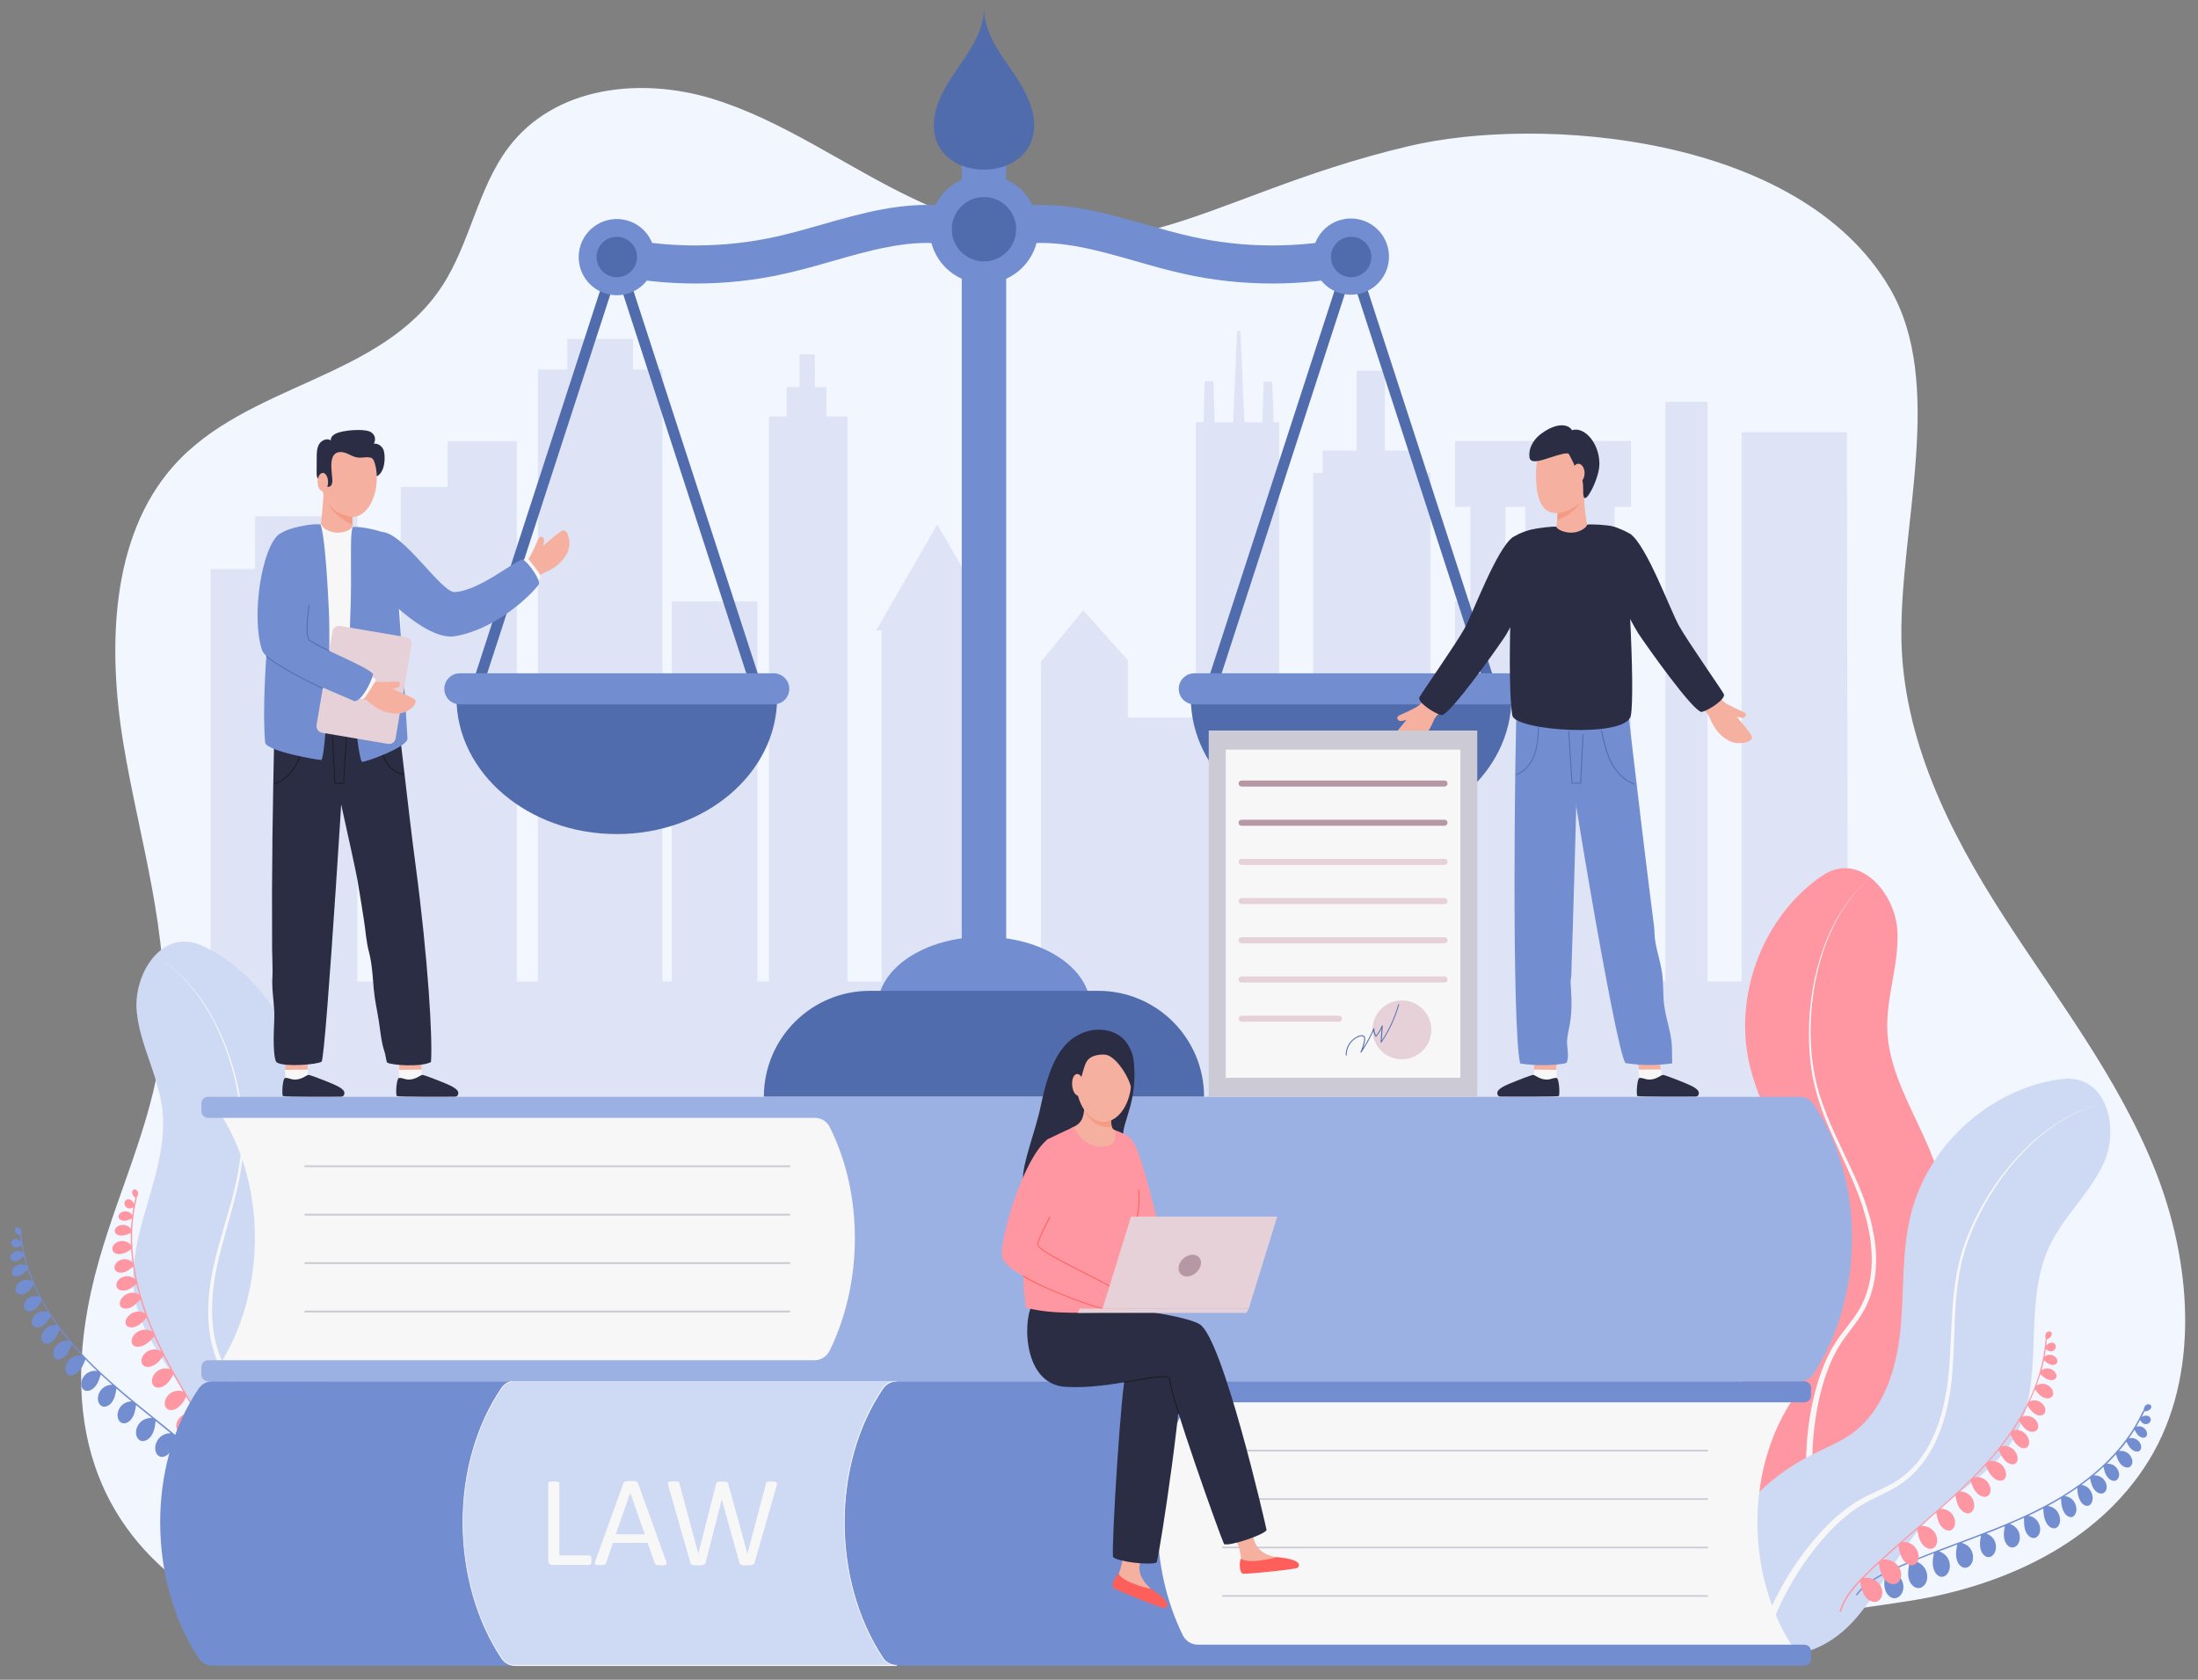 <?xml version="1.0" encoding="utf-8"?>
<!-- Generator: Adobe Illustrator 24.3.0, SVG Export Plug-In . SVG Version: 6.00 Build 0)  -->
<svg version="1.1" xmlns="http://www.w3.org/2000/svg" xmlns:xlink="http://www.w3.org/1999/xlink" x="0px" y="0px"
	 viewBox="0 0 2404.7 1837.9" style="enable-background:new 0 0 2404.7 1837.9;" xml:space="preserve">
<rect x="0" y="0" width="2404.7" height="1837.9" fill="#808080" stroke="none"/>
<style type="text/css">
	.st0{fill:#F2F6FF;}
	.st1{fill:#DEE4F5;}
	.st2{fill:#FF97A2;}
	.st3{fill:#F7F7F7;}
	.st4{fill:#CED9F4;}
	.st5{fill:#728DD0;}
	.st6{fill:#516CAD;}
	.st7{fill:#F5B09F;}
	.st8{fill:#2B2D45;}
	.st9{fill:#F59B84;}
	.st10{fill:#CCCAD4;}
	.st11{fill:#9CB1E3;}
	.st12{fill:#B598A4;}
	.st13{fill:#E6D1D9;}
	.st14{fill:#FF5F5B;}
	.st15{fill:#1A1A1A;}
</style>
<g id="bg">
</g>
<g id="Layer_1">
	<g>
		<g>
			<path class="st0" d="M108.2,1379.3c23.5-82.7,63-161.7,69.9-248.2c8.6-106.7-25.5-211.3-43-316.8
				c-17.5-105.5-14.2-226.3,54.2-303.9C270,418.9,416.8,416,484,312.5c30.2-46.5,39-106.9,72.1-150.9c50.9-67.7,145.4-77.3,223-53.6
				s145.7,73.9,219.6,109.1c226.5,107.9,301.5-0.3,542.9-57.3c141.6-33.5,427-13.5,525.9,155.5c61,104.3,11.3,259.1,12.7,382.2
				c1.3,110.6,52.7,213.1,111.1,303.9s125.6,176.6,166.2,278.1c40.5,101.5,50.1,225.9-6.4,318.1c-56.7,92.5-162.2,138.7-264.1,154.3
				c-608.8,93.3-1040.6,42.4-1615.4,63.2C346.7,1819.6,4,1746.2,108.2,1379.3z"/>
		</g>
		<g>
			<g>
				<path class="st1" d="M2020.5,473h-115v600.8v0h-37.4V439.6H1822v634.2h-37.6V658.1h-18V554.6h18v-72h-192.5v72h16.7v103.4h-16.7
					v415.8h-26.9V517.4h-11.5v-24.4h-38.5v-87.4h-30.8v87.4h-37.2v24.4h-10.3v556.5h-37.2V462.1h-6.2l-1.4-44.6h-9.4l-1.4,44.6
					h-19.7l-4.3-99.9h-3.7l-4.3,99.9h-20.2l-1.4-45.1h-9.4l-1.4,45.1h-8.4V785h-74.4v-62.6l-48.8-54.6l-46.2,56.1v350h-52.6V689.7
					h5.9l-66.8-115.9l-66.8,115.9h5.9v384.2h-37.2V455.7h-23.1v-32.1h-12.8v-36h-16.7v36h-14.1v32.1h-19.2v618.2h-12.8V658.1h-93.7
					v415.8h-10.3V404.3h-32.1v-33.4h-71.9v33.4h-32.1v669.6h-23.1V482.7h-75.7v50.1h-51.3v541.1h-47.5V564.9H279.1v57.8h-48.7v451.1
					v52.7v94.8h1791.4L2020.5,473z M1668.8,658.1H1647V554.6h21.8V658.1z M1727.9,658.1h-20.5V554.6h20.5V658.1z"/>
			</g>
		</g>
		<g>
			<g>
				<g>
					<path class="st2" d="M1900,1580.6c-7.1-47.4,12.5-95.4,40.9-134c9.1-12.4,19.3-24.2,26.2-37.9c19.5-38.4,11.1-85.1-4.8-125.1
						c-15.9-40-38.8-77.5-48.4-119.5c-16.7-73,12.4-154.4,71.6-200.2c6.6-5.1,13.7-9.9,21.6-12.3c35.2-10.5,66.6,29.9,68.7,66.6
						s-12.5,72.7-11,109.4c2.9,72.1,66.6,133.3,61.8,205.3c-2.9,43.5-30.4,81.2-43,123c-12.4,41.4-9.8,85.8-19.4,127.9
						C2039.7,1692.3,1917.1,1694.4,1900,1580.6z"/>
				</g>
				<g>
					<path class="st3" d="M1984.4,1666.3c-5-15.4-7.1-31.3-8.1-47.2c-0.9-15.9-0.4-31.7,1-47.5c1.5-15.7,4.1-31.4,8-46.8
						c3.9-15.3,9.1-30.5,16.4-44.7c3.6-7.1,8-13.9,12.8-20.2c4.7-6.3,9.6-12.4,14.1-18.7c2.2-3.2,4.3-6.4,6.2-9.7
						c1.9-3.3,3.4-6.8,5-10.3c2.8-7.1,5-14.5,6.3-22c1.2-7.6,1.8-15.3,1.7-23c-0.2-7.7-0.8-15.4-2-23.1c-1.3-7.6-2.8-15.2-5-22.7
						c-2.1-7.5-4.5-14.9-7.2-22.2c-11-29.2-26-56.8-37.5-86.1c-2.9-7.3-5.4-14.8-7.7-22.3c-2.2-7.6-4.1-15.2-5.5-23
						c-2.8-15.5-4-31.2-3.9-47c0.2-31.4,5.3-62.9,15.9-92.4c2.6-7.4,5.7-14.6,9.1-21.7c3.4-7.1,7.3-13.9,11.6-20.5
						c8.5-13.2,19.1-25,31.4-34.7c-12.3,9.8-22.7,21.7-31,34.9c-4.2,6.6-8,13.4-11.3,20.5c-3.3,7.1-6.3,14.3-8.9,21.7
						c-10.2,29.6-15,60.9-14.9,92.1c0,15.6,1.4,31.2,4.4,46.5c1.5,7.6,3.4,15.2,5.7,22.6c2.4,7.4,5,14.8,7.9,22
						c11.6,29,26.9,56.4,38.4,85.8c2.9,7.3,5.4,14.8,7.6,22.4c2.3,7.6,3.9,15.3,5.3,23.1c1.4,7.8,2.1,15.7,2.3,23.7
						c0.2,8-0.4,15.9-1.6,23.8c-1.3,7.9-3.5,15.6-6.4,23.1c-1.7,3.6-3.2,7.4-5.2,10.9c-2,3.5-4.1,6.9-6.4,10.2
						c-4.5,6.6-9.4,12.7-14,19c-4.6,6.2-8.7,12.7-12.1,19.6c-6.9,13.7-11.8,28.5-15.5,43.5c-3.6,15.1-6,30.4-7.4,45.9
						c-1.3,15.4-1.6,31-0.6,46.4c1.1,15.4,3.3,30.8,8.2,45.1L1984.4,1666.3z"/>
				</g>
			</g>
			<g>
				<g>
					<path class="st4" d="M1887.3,1690.5c15.4-45.4,54.9-79.1,97.9-100.3c13.8-6.8,28.2-12.6,40.7-21.6
						c34.9-25.1,48.9-70.5,53.2-113.3c4.3-42.8,1.1-86.7,11.9-128.3c18.7-72.5,81.9-131.4,155.5-145c8.2-1.5,16.7-2.5,24.9-0.9
						c36.1,6.8,45.5,57.2,30.5,90.7c-15,33.6-44.5,58.9-60,92.2c-30.5,65.4-2.1,149-39.4,210.8c-22.5,37.3-64.3,58.1-94.6,89.5
						c-30,31-48.1,71.7-76,104.7C1960.1,1853.8,1850.2,1799.4,1887.3,1690.5z"/>
				</g>
				<g>
					<path class="st3" d="M1922.9,1805.3c2.6-16,8.1-31.1,14.5-45.6c6.5-14.5,14.2-28.4,22.7-41.7c8.6-13.3,18.1-26,28.6-37.9
						c10.5-11.8,22-22.9,35.1-32.2c6.5-4.6,13.5-8.7,20.7-12.1c7.1-3.5,14.3-6.6,21.1-10.2c3.4-1.8,6.8-3.7,10-5.7
						c3.2-2,6.1-4.5,9.2-6.8c5.8-5,11.1-10.5,15.7-16.6c4.6-6.2,8.6-12.7,12.1-19.6c3.4-6.9,6.4-14.1,8.8-21.4
						c2.4-7.4,4.5-14.8,6-22.5c1.6-7.6,2.9-15.3,3.7-23c3.6-31,3-62.4,6.3-93.7c0.8-7.8,2-15.6,3.4-23.4c1.5-7.7,3.4-15.4,5.6-22.9
						c4.6-15.1,10.8-29.6,18.1-43.5c14.6-27.8,33.6-53.4,56.6-74.8c5.7-5.4,11.8-10.4,18.1-15.1c6.3-4.7,12.9-9,19.7-12.9
						c13.6-7.8,28.5-13.5,43.9-16.4c-15.4,3-30.1,8.9-43.6,16.8c-6.8,3.9-13.3,8.3-19.5,13c-6.2,4.8-12.2,9.8-17.8,15.2
						c-22.7,21.6-41.3,47.2-55.5,75c-7.1,13.9-13.1,28.4-17.5,43.3c-2.2,7.5-4,15.1-5.3,22.7c-1.3,7.7-2.4,15.4-3.1,23.2
						c-3,31.1-2,62.5-5.3,93.9c-0.8,7.8-2,15.7-3.6,23.4c-1.5,7.8-3.5,15.4-5.9,23c-2.4,7.6-5.4,14.9-8.8,22.1
						c-3.5,7.2-7.7,14-12.3,20.5c-4.8,6.4-10.3,12.3-16.3,17.6c-3.2,2.5-6.2,5.1-9.6,7.3c-3.4,2.2-6.8,4.2-10.3,6.1
						c-7,3.7-14.2,7-21.1,10.5c-7,3.4-13.5,7.3-19.7,11.8c-12.4,9-23.6,19.9-33.7,31.6c-10.1,11.7-19.3,24.3-27.6,37.4
						c-8.2,13.1-15.7,26.8-21.8,41c-6.1,14.2-11.2,28.9-13.5,43.9L1922.9,1805.3z"/>
				</g>
			</g>
			<g>
				<path class="st5" d="M2349.7,1536.5c1.5-0.1,3.2,0.3,3.8,1.7c0.4,1,0,2.2-0.6,3.1c-0.8,1.1-1.9,1.8-3.2,2.3
					c-1,0.4-2.4,0.6-3.6,0.6c-0.9,2-1.9,4-2.9,6c1.7-0.9,3.6-1.4,5.2-1.3c2,0.2,3.6,1.2,4.3,2.7c0.7,1.5,0.4,3.7-1.3,5.2
					c-1.2,1.1-2.9,1.5-4.3,1.4c-1.6-0.2-2.9-0.9-3.9-1.9c-0.7-0.8-1.3-1.7-1.9-2.6c-1.3,2.4-2.7,4.9-4.1,7.3c1.9-0.6,4.1-0.6,6,0.1
					c2.3,0.9,4.2,2.7,5.2,4.9c0.9,2.1,0.8,4.9-1,6.3c-1.4,1-3.3,0.9-4.8,0.3c-1.9-0.7-3.5-2.2-4.7-3.8c-1-1.4-1.9-3-2.6-4.5
					c-2,3.2-4.1,6.4-6.4,9.5c2.2-0.7,4.7-0.6,6.9,0.3c2.7,1.1,4.9,3.2,6.1,5.9c1.1,2.5,1,5.8-1.1,7.4c-1.5,1.2-3.8,1-5.6,0.3
					c-2.2-0.9-4-2.6-5.5-4.5c-1.3-1.8-2.4-3.8-3.3-5.8c-2.6,3.5-5.4,6.9-8.3,10.3c2.9-0.6,6-0.1,8.6,1.4c2.9,1.7,5.1,4.5,5.9,7.8
					c0.8,3,0,6.8-2.8,8.2c-2,1.1-4.6,0.5-6.6-0.6c-2.4-1.4-4.2-3.7-5.5-6.1c-1.2-2.3-2-4.7-2.7-7.2c-3.2,3.5-6.5,6.9-9.9,10.3
					c2.8-0.2,5.8,0.6,8.1,2.2c2.7,1.9,4.6,5,5.1,8.3c0.5,3.1-0.7,6.8-3.6,7.9c-2.1,0.9-4.6,0.1-6.5-1.3c-2.2-1.6-3.8-4.1-4.9-6.6
					c-0.9-2.3-1.5-4.7-2-7.1c-3.4,3.2-7,6.3-10.7,9.4c3.1-0.2,6.2,0.6,8.7,2.3c2.9,2,4.9,5.3,5.4,8.8c0.5,3.3-0.7,7.2-3.8,8.4
					c-2.3,0.9-4.9,0.1-6.9-1.3c-2.4-1.7-4-4.3-5.2-7c-1-2.6-1.6-5.3-2.2-8c-3.1,2.4-6.3,4.9-9.5,7.2c3,0.3,6,1.7,8.2,4
					c2.6,2.7,4.2,6.6,4.2,10.4c0,3.6-1.7,7.6-4.9,8.4c-2.4,0.6-4.9-0.8-6.7-2.6c-2.1-2.3-3.4-5.3-4.2-8.4c-0.7-2.8-0.9-5.7-1.1-8.6
					c-4.4,3.1-9,6.1-13.7,9c3.2,0.2,6.3,1.7,8.6,4.1c2.6,2.7,4.2,6.6,4.2,10.4c0,3.6-1.7,7.6-4.9,8.4c-2.4,0.6-4.9-0.8-6.7-2.6
					c-2.1-2.3-3.4-5.3-4.2-8.4c-0.7-3-0.9-6.2-1.1-9.3c-4.6,2.8-9.4,5.5-14.3,8.2c3.2,0.4,6.4,1.9,8.8,4.3c2.8,2.9,4.5,7,4.5,11.1
					c0,3.9-1.8,8.1-5.4,9c-2.6,0.6-5.4-0.8-7.3-2.8c-2.3-2.4-3.7-5.7-4.5-9c-0.8-3.2-1-6.6-1.2-9.9c-3.1,1.6-6.3,3.3-9.5,4.8
					c-2.2,1.1-4.4,2.1-6.7,3.2c3.5,0.5,6.7,2.2,9.1,4.9c2.6,3,4,7.1,3.7,11.1c-0.3,3.8-2.6,7.8-6.2,8.4c-2.7,0.4-5.4-1.1-7.2-3.3
					c-2.2-2.5-3.3-5.8-3.8-9.1c-0.5-3.2-0.4-6.5-0.4-9.8c-5.1,2.3-10.3,4.6-15.4,6.8c3.4,1.1,6.4,3.4,8.4,6.4
					c2.2,3.5,2.9,7.9,1.9,12c-0.9,3.8-3.9,7.5-7.8,7.4c-2.8,0-5.3-2.1-6.8-4.5c-1.8-2.9-2.4-6.5-2.4-9.9c0-3,0.5-6.1,1.1-9
					c-6.7,2.8-13.5,5.5-20.3,8.1c3.3,1.1,6.3,3.4,8.2,6.4c2.2,3.5,2.9,7.9,1.9,12c-0.9,3.8-3.9,7.5-7.8,7.4c-2.8,0-5.3-2.1-6.8-4.5
					c-1.8-2.9-2.4-6.5-2.4-9.9c0-3.1,0.5-6.1,1.1-9.2c-7.1,2.7-14.1,5.4-21.1,8c4,1,7.7,3.5,9.9,7c2.3,3.7,3.1,8.3,2.1,12.5
					c-1,4-4.2,7.8-8.3,7.8c-3,0-5.7-2.2-7.3-4.7c-1.9-3.1-2.6-6.8-2.6-10.4c0-3.5,0.7-7,1.3-10.4c-6.6,2.5-13.2,4.9-19.9,7.5
					c3.8,1.1,7.2,3.7,9.3,7c2.4,3.8,3.1,8.5,2,12.9c-1,4.1-4.2,8.1-8.3,8c-3,0-5.7-2.2-7.3-4.9c-1.9-3.2-2.6-7-2.6-10.7
					c0-3.5,0.6-6.9,1.3-10.3c-7.2,2.8-14.4,5.6-21.6,8.5c4.6,1,8.8,3.8,11.4,7.7c2.7,4,3.5,9,2.4,13.6c-1.1,4.3-4.7,8.5-9.3,8.4
					c-3.4,0-6.4-2.4-8.2-5.1c-2.2-3.3-3-7.3-2.9-11.2c0-3.7,0.7-7.4,1.4-11.1c-5.7,2.4-11.4,4.9-17.1,7.4c-1.3,0.6-2.6,1.2-4,1.8
					c4.7,1,9,3.8,11.6,7.6c2.7,3.9,3.5,8.9,2.4,13.4c-1.1,4.2-4.7,8.3-9.3,8.3c-3.4,0-6.4-2.3-8.2-5.1c-2.2-3.3-2.9-7.2-2.9-11.1
					c0-3.6,0.7-7.2,1.4-10.7c-11.6,5.8-23.3,13-31.3,23.9l-1.2-0.9c10.3-14,26.5-22.1,40.9-28.6c23-10.4,47-19.4,70.2-28
					c27.8-10.4,56.6-21.1,83.7-34.4c59.3-29,99.4-66.1,119.3-110.1l0.6,0.3C2345.1,1541.8,2346.2,1536.8,2349.7,1536.5z"/>
			</g>
			<g>
				<path class="st2" d="M2240,1457.2c1.3-0.6,3.1-0.8,4.1,0.3c0.7,0.8,0.8,2.1,0.5,3.1c-0.4,1.3-1.2,2.3-2.2,3.2
					c-0.8,0.7-2.1,1.4-3.2,1.8c-0.2,2.2-0.4,4.4-0.6,6.6c1.3-1.4,2.9-2.5,4.4-3c1.9-0.5,3.7-0.1,5,1.1c1.1,1.1,1.7,3.3,0.6,5.3
					c-0.8,1.5-2.2,2.4-3.5,2.7c-1.6,0.4-3.1,0.1-4.3-0.5c-1-0.5-1.8-1.1-2.6-1.8c-0.4,2.7-0.8,5.5-1.3,8.2c1.6-1.2,3.6-2,5.6-1.9
					c2.4,0,4.9,1.1,6.6,2.8c1.6,1.7,2.4,4.3,1.2,6.3c-0.9,1.4-2.7,2-4.4,2c-2,0-4-0.8-5.7-1.9c-1.5-1-2.8-2.1-4-3.3
					c-0.8,3.7-1.7,7.4-2.7,11.1c1.8-1.4,4.2-2.2,6.5-2.1c2.9,0.1,5.7,1.3,7.7,3.4c1.9,2,3,5.1,1.5,7.3c-1.1,1.6-3.2,2.3-5.2,2.2
					c-2.4-0.1-4.7-1.1-6.7-2.4c-1.9-1.2-3.5-2.7-5.1-4.3c-1.3,4.2-2.7,8.4-4.2,12.5c2.5-1.5,5.6-2.2,8.5-1.7
					c3.3,0.6,6.3,2.5,8.2,5.3c1.8,2.6,2.3,6.4,0.2,8.7c-1.6,1.7-4.1,2.1-6.4,1.7c-2.7-0.5-5.2-2-7.2-3.9c-1.9-1.7-3.5-3.8-5-5.8
					c-1.8,4.4-3.7,8.7-5.8,13.1c2.6-1.2,5.6-1.5,8.4-0.7c3.2,0.9,6.1,3.1,7.7,6c1.5,2.7,1.7,6.6-0.6,8.7c-1.7,1.5-4.3,1.7-6.5,1.1
					c-2.7-0.8-5-2.5-6.8-4.5c-1.7-1.8-3-3.9-4.3-6c-2.1,4.2-4.4,8.3-6.8,12.5c2.8-1.3,6-1.6,9-0.8c3.4,0.9,6.4,3.2,8.1,6.3
					c1.6,2.9,1.8,7-0.7,9.2c-1.8,1.6-4.6,1.8-6.9,1.2c-2.8-0.8-5.3-2.6-7.2-4.8c-1.9-2-3.3-4.4-4.8-6.8c-2.1,3.4-4.2,6.7-6.5,10.1
					c3-0.8,6.2-0.4,9.1,1c3.4,1.6,6.2,4.7,7.5,8.3c1.3,3.4,1.1,7.7-1.7,9.6c-2,1.4-4.9,1-7.2-0.2c-2.8-1.4-5.1-3.8-6.8-6.5
					c-1.6-2.4-2.8-5.1-4-7.7c-3.1,4.4-6.3,8.8-9.8,13.2c3-0.9,6.5-0.6,9.4,0.9c3.4,1.6,6.2,4.7,7.5,8.3c1.3,3.4,1.1,7.7-1.7,9.6
					c-2,1.4-4.9,1-7.2-0.2c-2.8-1.4-5.1-3.8-6.8-6.5c-1.7-2.6-3-5.5-4.2-8.3c-3.4,4.2-6.9,8.4-10.6,12.6c3.2-0.8,6.6-0.5,9.7,1
					c3.7,1.7,6.7,5,8.1,8.9c1.4,3.6,1.1,8.3-1.9,10.3c-2.2,1.5-5.3,1.1-7.8-0.1c-3-1.5-5.5-4.1-7.4-6.9c-1.8-2.8-3.2-5.8-4.5-8.9
					c-2.4,2.6-4.8,5.2-7.3,7.8c-1.7,1.8-3.4,3.5-5.2,5.3c3.4-0.7,7.1-0.2,10.2,1.5c3.5,1.9,6.2,5.3,7.3,9.2c1,3.6,0.3,8.2-3,10
					c-2.4,1.3-5.4,0.8-7.9-0.6c-2.9-1.6-5.1-4.3-6.8-7.2c-1.6-2.8-2.7-5.9-3.7-9c-4,4-8,7.9-12.1,11.7c3.6-0.2,7.2,1,10.1,3.2
					c3.3,2.5,5.5,6.4,5.9,10.6c0.4,3.9-1.1,8.4-4.7,9.7c-2.7,1-5.7-0.1-8-1.9c-2.7-2.1-4.5-5.2-5.7-8.5c-1-2.9-1.6-5.9-2.1-8.9
					c-5.4,5-10.8,9.8-16.2,14.7c3.5-0.1,7.1,1,9.9,3.2c3.3,2.5,5.5,6.4,5.9,10.6c0.4,3.9-1.1,8.4-4.7,9.7c-2.7,1-5.7-0.1-8-1.9
					c-2.7-2.1-4.5-5.2-5.7-8.5c-1-2.9-1.6-5.9-2.1-9c-5.7,5-11.4,9.9-17.1,14.8c4.1-0.5,8.4,0.7,11.7,3.2c3.5,2.6,5.8,6.7,6.3,11.1
					c0.4,4.1-1.2,8.8-5.1,10.2c-2.8,1-6.1-0.1-8.4-1.9c-2.8-2.2-4.8-5.5-6-8.9c-1.2-3.3-1.8-6.8-2.3-10.3
					c-5.3,4.6-10.7,9.2-16.1,13.9c4-0.3,8,0.9,11.2,3.4c3.5,2.7,5.9,6.9,6.4,11.4c0.5,4.2-1.2,9-5.1,10.4c-2.9,1-6.1-0.1-8.5-2
					c-2.9-2.3-4.8-5.6-6.1-9.1c-1.2-3.3-1.8-6.7-2.3-10.1c-5.8,5.1-11.6,10.2-17.3,15.5c4.7-0.6,9.6,0.6,13.3,3.3
					c3.9,2.8,6.4,7.2,6.9,11.9c0.4,4.4-1.5,9.6-5.8,11.1c-3.2,1.1-6.8,0-9.5-2c-3.2-2.4-5.3-5.9-6.6-9.5c-1.3-3.5-1.9-7.2-2.5-10.9
					c-4.6,4.2-9.1,8.5-13.5,12.9c-1,1-2.1,2-3.1,3.1c4.8-0.7,9.8,0.4,13.6,3.2c3.8,2.8,6.4,7.1,6.8,11.7c0.4,4.3-1.5,9.4-5.8,11
					c-3.2,1.1-6.8,0-9.4-1.9c-3.2-2.3-5.3-5.8-6.6-9.4c-1.2-3.4-1.8-7-2.4-10.6c-8.9,9.4-17.3,20.3-21.1,33.2l-1.5-0.4
					c4.8-16.7,17.2-29.9,28.5-41c18-17.7,37.4-34.4,56.2-50.5c22.5-19.4,45.8-39.4,66.7-61.2c45.6-47.7,70.5-96.3,74-144.5l0.6,0
					C2237.5,1463.7,2236.8,1458.7,2240,1457.2z"/>
			</g>
		</g>
		<g>
			<g>
				<g>
					<path class="st4" d="M411.7,1634.9c-0.4-47.9-27.3-92.3-61.5-125.9c-11-10.8-22.8-20.9-31.9-33.3
						c-25.3-34.8-24.3-82.3-14.9-124.3s26.1-82.6,29-125.6c5-74.7-36.5-150.5-102.1-186.5c-7.3-4-15-7.6-23.3-8.7
						c-36.4-4.8-61.1,40-57.4,76.6s23.7,69.9,28,106.4c8.4,71.7-44.8,142.1-28.8,212.5c9.7,42.5,42.8,75.4,61.8,114.7
						c18.8,38.9,23.2,83.2,39.3,123.3C291.3,1767.1,412.7,1749.9,411.7,1634.9z"/>
				</g>
				<g>
					<path class="st3" d="M341.8,1732.7c2.6-16,2.1-32.1,0.6-47.8c-1.6-15.8-4.6-31.4-8.5-46.7c-4-15.3-9-30.4-15.2-44.9
						c-6.3-14.5-13.7-28.7-23.2-41.5c-4.7-6.4-10.1-12.5-15.8-17.9c-5.7-5.5-11.5-10.7-16.8-16.3c-2.7-2.8-5.3-5.6-7.7-8.6
						c-2.4-2.9-4.4-6.2-6.6-9.3c-3.9-6.6-7.2-13.5-9.7-20.7c-2.4-7.3-4.2-14.8-5.3-22.4c-1-7.6-1.7-15.4-1.6-23.1
						c0.1-7.7,0.4-15.5,1.3-23.2c0.9-7.7,2.1-15.4,3.7-23c6.3-30.5,16.8-60.2,23.5-91c1.7-7.7,3-15.4,4.1-23.2
						c1-7.8,1.7-15.7,1.9-23.5c0.3-15.7-0.9-31.5-3.5-47c-5.2-31-15.1-61.2-30.2-88.8c-3.7-6.9-7.9-13.5-12.4-20
						c-4.5-6.5-9.4-12.6-14.6-18.4c-10.5-11.7-22.8-21.7-36.5-29.3c13.6,7.7,25.8,17.9,36.1,29.6c5.2,5.8,10,12,14.4,18.5
						c4.4,6.5,8.5,13.1,12.2,20c14.8,27.6,24.4,57.8,29.2,88.6c2.4,15.4,3.5,31.1,3,46.6c-0.3,7.8-1,15.5-2.1,23.3
						c-1.2,7.7-2.6,15.4-4.3,23c-6.9,30.4-17.7,60-24.4,90.8c-1.7,7.7-3,15.5-4,23.3c-1,7.8-1.5,15.7-1.6,23.7
						c-0.1,7.9,0.4,15.9,1.4,23.8c1.1,7.9,2.9,15.7,5.3,23.3c2.5,7.6,5.9,14.9,10,21.8c2.2,3.3,4.3,6.8,6.8,9.9
						c2.5,3.2,5.1,6.2,7.9,9c5.5,5.8,11.3,11.1,16.8,16.6c5.6,5.4,10.5,11.1,15,17.4c9,12.5,16.1,26.3,22.1,40.6
						c5.9,14.3,10.7,29.1,14.5,44.2c3.7,15.1,6.5,30.4,7.8,45.8c1.4,15.4,1.6,30.9-1,45.9L341.8,1732.7z"/>
				</g>
			</g>
			<g>
				<path class="st5" d="M20.9,1343.5c-1.4-0.6-3.2-0.7-4.1,0.5c-0.7,0.8-0.7,2.1-0.4,3.1c0.4,1.2,1.3,2.3,2.3,3.1
					c0.8,0.7,2.1,1.3,3.3,1.7c0.2,2.2,0.5,4.4,0.8,6.6c-1.4-1.4-3-2.4-4.5-2.8c-1.9-0.5-3.7,0-4.9,1.2c-1.1,1.2-1.6,3.4-0.4,5.3
					c0.8,1.4,2.3,2.3,3.6,2.6c1.6,0.4,3.1,0,4.3-0.6c0.9-0.5,1.8-1.2,2.6-1.9c0.5,2.7,1,5.5,1.6,8.2c-1.6-1.2-3.7-1.8-5.7-1.8
					c-2.4,0.1-4.8,1.2-6.5,3.1c-1.5,1.7-2.3,4.4-1,6.3c1,1.4,2.8,1.9,4.5,1.8c2-0.1,4-1,5.6-2.1c1.4-1,2.7-2.2,3.9-3.5
					c0.9,3.7,1.9,7.3,3.1,11c-1.9-1.3-4.3-2-6.6-1.9c-2.9,0.2-5.7,1.5-7.6,3.7c-1.8,2-2.8,5.2-1.3,7.3c1.1,1.6,3.2,2.2,5.2,2
					c2.4-0.2,4.7-1.2,6.6-2.6c1.8-1.3,3.4-2.9,5-4.4c1.4,4.1,2.9,8.3,4.7,12.4c-2.6-1.5-5.7-2-8.6-1.4c-3.3,0.7-6.2,2.7-8,5.5
					c-1.7,2.7-2.1,6.5,0.1,8.7c1.6,1.6,4.2,2,6.5,1.5c2.7-0.6,5.1-2.2,7.1-4.1c1.8-1.8,3.3-3.9,4.8-6c1.9,4.3,4,8.6,6.2,12.9
					c-2.6-1.1-5.7-1.3-8.4-0.4c-3.2,1-6,3.3-7.5,6.3c-1.4,2.8-1.5,6.6,0.9,8.7c1.8,1.5,4.4,1.6,6.6,0.9c2.6-0.8,4.9-2.6,6.7-4.8
					c1.6-1.9,2.9-4,4.1-6.1c2.3,4.1,4.7,8.2,7.2,12.3c-2.8-1.2-6.1-1.4-9-0.5c-3.4,1-6.3,3.5-7.9,6.6c-1.5,3-1.6,7,1,9.2
					c1.9,1.6,4.7,1.7,7,0.9c2.8-0.9,5.2-2.8,7.1-5c1.8-2.1,3.2-4.5,4.6-6.9c2.2,3.3,4.4,6.6,6.8,9.9c-3-0.7-6.3-0.2-9.1,1.3
					c-3.3,1.7-6,4.9-7.3,8.6c-1.2,3.4-0.8,7.7,2,9.5c2.1,1.3,4.9,0.8,7.2-0.4c2.7-1.5,4.9-4,6.6-6.7c1.5-2.5,2.6-5.2,3.7-7.9
					c3.2,4.3,6.6,8.6,10.2,12.9c-3.1-0.8-6.5-0.4-9.4,1.2c-3.3,1.8-6,4.9-7.3,8.6c-1.2,3.4-0.8,7.7,2,9.5c2.1,1.3,4.9,0.8,7.2-0.4
					c2.7-1.5,4.9-4,6.6-6.7c1.6-2.7,2.8-5.6,3.9-8.5c3.5,4.1,7.2,8.2,11,12.3c-3.2-0.7-6.7-0.2-9.7,1.3c-3.6,1.9-6.5,5.2-7.8,9.2
					c-1.2,3.7-0.8,8.3,2.3,10.2c2.3,1.4,5.3,0.9,7.8-0.4c3-1.6,5.3-4.2,7.1-7.2c1.7-2.8,3-5.9,4.2-9c2.5,2.5,5,5.1,7.5,7.6
					c1.8,1.7,3.5,3.4,5.3,5.1c-3.4-0.6-7.1,0-10.1,1.8c-3.4,2-6,5.5-7,9.4c-0.9,3.7,0,8.2,3.3,9.9c2.4,1.2,5.5,0.6,7.8-0.8
					c2.8-1.7,5-4.5,6.5-7.4c1.5-2.9,2.5-6,3.4-9.2c4.1,3.8,8.3,7.6,12.5,11.3c-3.6,0-7.2,1.2-10,3.5c-3.2,2.6-5.3,6.6-5.6,10.7
					c-0.3,3.9,1.4,8.3,5.1,9.5c2.7,0.9,5.7-0.3,7.9-2.1c2.6-2.2,4.3-5.4,5.4-8.6c0.9-2.9,1.4-5.9,1.8-8.9
					c5.5,4.8,11.1,9.5,16.7,14.1c-3.5,0-7.1,1.2-9.8,3.5c-3.2,2.6-5.3,6.6-5.6,10.7c-0.3,3.9,1.4,8.3,5.1,9.5
					c2.7,0.9,5.7-0.3,7.9-2.1c2.6-2.2,4.3-5.4,5.4-8.6c0.9-2.9,1.4-6,1.8-9c5.9,4.8,11.7,9.5,17.5,14.2c-4.1-0.3-8.4,1-11.6,3.6
					c-3.4,2.8-5.6,6.9-5.9,11.3c-0.3,4.1,1.5,8.8,5.4,10c2.9,0.9,6.1-0.3,8.4-2.2c2.8-2.3,4.6-5.6,5.7-9.1c1.1-3.3,1.6-6.9,2-10.3
					c5.5,4.4,11,8.8,16.5,13.3c-4-0.1-8,1.2-11,3.8c-3.4,2.8-5.6,7.1-6,11.6c-0.3,4.2,1.5,9,5.4,10.2c2.9,0.9,6.1-0.3,8.5-2.3
					c2.8-2.4,4.7-5.8,5.8-9.3c1.1-3.3,1.6-6.7,2-10.2c6,4.9,11.9,9.9,17.8,14.9c-4.7-0.5-9.6,0.9-13.2,3.7
					c-3.8,2.9-6.2,7.4-6.5,12.1c-0.3,4.4,1.8,9.5,6.2,10.9c3.2,1,6.8-0.2,9.4-2.3c3.1-2.5,5.1-6,6.3-9.7c1.2-3.6,1.7-7.3,2.1-11
					c4.7,4.1,9.3,8.2,13.9,12.4c1.1,1,2.1,2,3.2,3c-4.8-0.6-9.8,0.8-13.4,3.6c-3.8,2.9-6.1,7.3-6.4,12c-0.3,4.3,1.8,9.4,6.2,10.8
					c3.2,1,6.8-0.2,9.4-2.3c3.1-2.4,5.1-5.9,6.3-9.6c1.1-3.4,1.6-7,2-10.6c9.2,9.1,18,19.7,22.2,32.5l1.5-0.5
					c-5.4-16.5-18.2-29.3-29.8-40c-18.5-17.1-38.5-33.1-57.8-48.7c-23.2-18.6-47.1-37.9-68.7-59c-47.2-46.2-73.7-93.9-78.8-142
					l-0.6,0.1C23.6,1349.9,24.2,1344.9,20.9,1343.5z"/>
			</g>
			<g>
				<path class="st2" d="M150,1302.6c-1.1-1-2.7-1.7-4-1c-0.9,0.6-1.4,1.7-1.4,2.8c0,1.3,0.4,2.6,1.1,3.7c0.5,0.9,1.5,1.9,2.5,2.7
					c-0.5,2.1-1,4.3-1.5,6.5c-0.8-1.8-1.9-3.3-3.3-4.2c-1.6-1.1-3.5-1.3-5-0.5c-1.4,0.7-2.6,2.6-2.3,4.9c0.3,1.6,1.4,3,2.5,3.7
					c1.4,0.9,2.9,1.1,4.3,0.9c1.1-0.1,2.1-0.5,3.1-0.9c-0.5,2.7-1,5.5-1.3,8.2c-1.1-1.7-2.8-3-4.8-3.6c-2.3-0.8-5-0.5-7.1,0.6
					c-2,1.1-3.7,3.4-3.1,5.6c0.4,1.6,2,2.8,3.6,3.3c1.9,0.6,4.1,0.5,6-0.1c1.7-0.4,3.3-1.2,4.9-1.9c-0.4,3.8-0.7,7.6-0.9,11.4
					c-1.3-1.9-3.3-3.4-5.6-4.1c-2.7-0.8-5.9-0.5-8.4,0.8c-2.4,1.3-4.4,3.9-3.7,6.4c0.5,1.9,2.3,3.2,4.2,3.7c2.3,0.7,4.8,0.5,7.1-0.1
					c2.2-0.6,4.2-1.5,6.2-2.4c-0.1,4.4-0.1,8.8,0.1,13.2c-1.9-2.3-4.7-3.8-7.6-4.3c-3.3-0.5-6.8,0.4-9.4,2.4
					c-2.5,1.9-4.2,5.3-2.9,8.2c0.9,2.1,3.3,3.3,5.5,3.6c2.7,0.4,5.6-0.3,8.1-1.4c2.3-1,4.5-2.5,6.6-3.9c0.3,4.7,0.8,9.4,1.4,14.2
					c-2.1-1.9-4.9-3.1-7.7-3.3c-3.3-0.2-6.7,1-9.2,3.3c-2.3,2.1-3.7,5.7-2.2,8.4c1.1,2,3.6,3,5.9,3.1c2.8,0.1,5.5-0.8,7.9-2.2
					c2.1-1.2,4.1-2.8,6-4.4c0.7,4.6,1.6,9.3,2.6,14c-2.2-2.1-5.2-3.4-8.3-3.6c-3.5-0.2-7.1,1.1-9.7,3.5c-2.4,2.3-3.9,6.1-2.2,9
					c1.2,2.1,3.8,3.2,6.2,3.3c2.9,0.1,5.8-0.8,8.4-2.3c2.4-1.4,4.6-3.1,6.7-4.9c0.9,3.8,1.9,7.7,3,11.6c-2.6-1.7-5.8-2.4-9-2
					c-3.7,0.5-7.3,2.5-9.8,5.5c-2.3,2.8-3.4,7-1.4,9.6c1.5,1.9,4.3,2.5,6.9,2.1c3.1-0.5,6-2,8.5-4c2.3-1.8,4.3-3.9,6.2-6.1
					c1.5,5.1,3.2,10.4,5.1,15.6c-2.6-1.8-5.9-2.6-9.2-2.1c-3.7,0.5-7.3,2.5-9.8,5.5c-2.3,2.8-3.4,7-1.4,9.6c1.5,1.9,4.3,2.5,6.9,2.1
					c3.1-0.5,6-2,8.5-4c2.4-1.9,4.5-4.3,6.6-6.6c1.9,5.1,3.9,10.2,6.1,15.3c-2.8-1.7-6.2-2.5-9.5-2.1c-4,0.5-7.9,2.7-10.5,5.9
					c-2.4,3-3.6,7.5-1.4,10.4c1.6,2.1,4.7,2.7,7.4,2.3c3.3-0.5,6.5-2.1,9.2-4.3c2.6-2.1,4.9-4.5,7.1-7c1.4,3.2,2.9,6.5,4.5,9.7
					c1.1,2.2,2.2,4.4,3.2,6.6c-3-1.8-6.7-2.4-10.1-1.8c-3.9,0.7-7.6,3.1-9.8,6.4c-2.1,3.1-2.8,7.7-0.3,10.4c1.8,2,4.9,2.5,7.6,1.9
					c3.3-0.6,6.2-2.5,8.7-4.7c2.4-2.2,4.4-4.8,6.3-7.4c2.5,5,5.2,10,7.9,14.9c-3.3-1.3-7.2-1.3-10.6-0.2c-3.9,1.4-7.2,4.4-8.9,8.2
					c-1.6,3.5-1.6,8.3,1.5,10.7c2.2,1.8,5.5,1.7,8.1,0.7c3.2-1.2,5.9-3.5,8.1-6.2c1.9-2.4,3.3-5.1,4.8-7.8c3.5,6.4,7.2,12.7,10.8,19
					c-3.3-1.2-7.1-1.3-10.4-0.1c-3.9,1.4-7.2,4.4-8.9,8.2c-1.6,3.5-1.6,8.3,1.5,10.7c2.2,1.8,5.5,1.7,8.1,0.7
					c3.2-1.2,5.9-3.5,8.1-6.2c1.9-2.4,3.4-5.1,4.8-7.9c3.8,6.5,7.7,13,11.6,19.4c-3.8-1.7-8.2-2-12.1-0.7c-4.1,1.4-7.6,4.6-9.4,8.5
					c-1.7,3.7-1.6,8.7,1.6,11.3c2.4,1.9,5.8,1.8,8.6,0.8c3.4-1.2,6.3-3.7,8.5-6.5c2.2-2.8,3.8-5.9,5.4-9c3.6,6,7.3,12.1,10.9,18.2
					c-3.7-1.5-7.9-1.6-11.7-0.3c-4.2,1.5-7.8,4.7-9.6,8.8c-1.8,3.8-1.7,8.9,1.5,11.5c2.4,1.9,5.9,1.8,8.7,0.7
					c3.5-1.3,6.4-3.8,8.7-6.7c2.1-2.7,3.8-5.8,5.4-8.9c3.9,6.7,7.8,13.4,11.6,20.1c-4.3-2.1-9.3-2.5-13.7-1.1
					c-4.6,1.5-8.4,4.8-10.3,9.1c-1.8,4-1.6,9.5,2,12.4c2.7,2.1,6.5,2.1,9.6,1.1c3.8-1.3,6.9-3.9,9.3-7c2.3-2.9,4.1-6.3,5.8-9.6
					c3,5.5,5.9,10.9,8.7,16.4c0.7,1.3,1.3,2.6,2,3.9c-4.3-2.2-9.4-2.7-13.9-1.3c-4.5,1.4-8.3,4.8-10.2,9c-1.8,4-1.5,9.4,2.1,12.3
					c2.7,2.1,6.5,2.1,9.6,1.1c3.7-1.2,6.8-3.8,9.2-6.8c2.2-2.8,3.9-6,5.6-9.3c5.5,11.7,10.1,24.7,9.6,38.2l1.5,0.1
					c0.6-17.4-7-33.8-14.2-47.8c-11.5-22.4-24.7-44.4-37.5-65.6c-15.3-25.5-31.2-51.8-44.1-79.1c-28.3-59.6-36.7-113.6-24.9-160.4
					l-0.6-0.2C150.3,1309.6,152.6,1305,150,1302.6z"/>
			</g>
		</g>
		<g>
			<g>
				<g>
					<polygon class="st6" points="674.8,281.2 669.1,279.3 513.3,759 524.6,762.7 674.8,300.4 824.9,762.7 836.2,759 680.4,279.3 
											"/>
				</g>
				<g>
					<polygon class="st6" points="1639.7,759 1483.9,279.3 1478.2,281.2 1472.6,279.3 1316.8,759 1328.1,762.7 1478.2,300.4 
						1628.4,762.7 					"/>
				</g>
			</g>
			<g>
				<ellipse class="st5" cx="1076.5" cy="1102" rx="116.4" ry="77"/>
			</g>
			<g>
				<rect x="1052.2" y="159.8" class="st5" width="48.6" height="924.3"/>
			</g>
			<g>
				<path class="st6" d="M1317.3,1200H835.7v0c0-64,51.9-115.9,115.9-115.9h249.9C1265.5,1084.1,1317.3,1136,1317.3,1200
					L1317.3,1200z"/>
			</g>
			<g>
				<circle class="st5" cx="1076.5" cy="250.8" r="59.4"/>
			</g>
			<g>
				<circle class="st6" cx="1076.5" cy="250.8" r="35.2"/>
			</g>
			<g>
				<path class="st6" d="M1130.3,148.2c-5.2,23.7-27.9,37.4-53.8,37.4c-25.8,0-48.6-13.6-53.7-37.4c-5.5-25.3,8.9-50.3,23.6-71.5
					c14.2-20.5,29.9-42.5,30.1-67.2h0c0.2,24.7,15.9,46.7,30.1,67.2C1121.3,97.9,1135.7,122.9,1130.3,148.2z"/>
			</g>
			<g>
				<g>
					<path class="st5" d="M761,310.2c-31.6,0-63.1-3.3-93.8-9.9l8.7-40.7c56.8,12.2,116.7,11.9,173.4-0.7
						c16.5-3.7,33.4-8.5,49.8-13.2c43.4-12.4,88.2-25.2,135.5-20.5l-4.1,41.4c-39.3-3.9-78.5,7.3-119.9,19.1
						c-17,4.9-34.6,9.9-52.2,13.8C826.5,306.7,793.8,310.2,761,310.2z"/>
				</g>
				<g>
					
						<ellipse transform="matrix(0.234 -0.972 0.972 0.234 243.568 871.443)" class="st5" cx="674.8" cy="281.2" rx="41.7" ry="41.7"/>
				</g>
				<g>
					<path class="st6" d="M499.4,763.3c0,82.5,78.5,149.3,175.4,149.3c96.9,0,175.4-66.8,175.4-149.3H499.4z"/>
				</g>
				<g>
					<path class="st5" d="M846.5,770.7H503.1c-9.4,0-17-7.6-17-17v0c0-9.4,7.6-17,17-17h343.4c9.4,0,17,7.6,17,17v0
						C863.5,763.1,855.9,770.7,846.5,770.7z"/>
				</g>
			</g>
			<g>
				<path class="st5" d="M1392,310.2c31.6,0,63.1-3.3,93.8-9.9l-8.7-40.7c-56.8,12.2-116.7,11.9-173.4-0.7
					c-16.5-3.7-33.4-8.5-49.8-13.2c-43.4-12.4-88.2-25.2-135.5-20.5l4.1,41.4c39.3-3.9,78.5,7.3,119.9,19.1
					c17,4.9,34.6,9.9,52.2,13.8C1326.5,306.7,1359.3,310.2,1392,310.2z"/>
			</g>
			<g>
				
					<ellipse transform="matrix(0.973 -0.23 0.23 0.973 -25.053 347.152)" class="st5" cx="1478.2" cy="281.2" rx="41.7" ry="41.7"/>
			</g>
			<g>
				<circle class="st6" cx="1478.2" cy="281.2" r="22.1"/>
			</g>
			<g>
				<circle class="st6" cx="674.8" cy="281.2" r="22.1"/>
			</g>
			<g>
				<path class="st6" d="M1653.6,763.3c0,82.5-78.5,149.3-175.4,149.3c-96.9,0-175.4-66.8-175.4-149.3H1653.6z"/>
			</g>
			<g>
				<path class="st5" d="M1306.6,770.7h343.4c9.4,0,17-7.6,17-17v0c0-9.4-7.6-17-17-17h-343.4c-9.4,0-17,7.6-17,17v0
					C1289.6,763.1,1297.2,770.7,1306.6,770.7z"/>
			</g>
		</g>
		<g>
			<g>
				<g>
					<g>
						<path class="st7" d="M1678.8,1183.2c7.9,0.9,15.8,1.2,23.7,0.8c-0.8-16.1,1.7-26.8,1-42.9c-8.2,1.7-17.3,6.6-25.4,8.4
							C1678,1164.1,1678.6,1168.5,1678.8,1183.2z"/>
					</g>
				</g>
				<g>
					<g>
						<polygon class="st3" points="1678.1,1170.3 1703.1,1170.6 1702.7,1182.8 1678.4,1184.2 						"/>
					</g>
				</g>
				<g>
					<g>
						<path class="st8" d="M1705.3,1199.3c-4.3,0.8-50.3,0.8-62.9,0.6c-1,0-4.3,0.2-4.3-4.2c0-4.1,8.3-7.8,12.4-9.6
							c12.9-5.4,25.5-10.1,26.9-10c2.2,0.1,7.2,5.2,15,5.1c4.9-0.1,7.7-2.4,10.7-1.7C1705.8,1180.2,1706.8,1198,1705.3,1199.3z"/>
					</g>
				</g>
			</g>
			<g>
				<g>
					<g>
						<path class="st7" d="M1817.9,1183.2c-7.9,0.9-15.8,1.2-23.7,0.8c0.8-16.1-5.6-26.8-4.8-42.9c8.2,1.7,17.3,6.6,25.4,8.4
							C1814.9,1164.1,1818.1,1168.5,1817.9,1183.2z"/>
					</g>
				</g>
				<g>
					<g>
						<polygon class="st3" points="1817.4,1170.1 1792.4,1170.3 1794.1,1182.8 1819.1,1183.8 						"/>
					</g>
				</g>
				<g>
					<g>
						<path class="st8" d="M1791.4,1199.3c4.3,0.8,50.3,0.8,62.9,0.6c1,0,4.3,0.2,4.3-4.2c0-4.1-8.3-7.8-12.4-9.6
							c-12.9-5.4-25.5-10.1-26.9-10c-2.2,0.1-7.2,5.2-15,5.1c-4.9-0.1-7.7-2.4-10.7-1.7C1791,1180.2,1789.9,1198,1791.4,1199.3z"/>
					</g>
				</g>
			</g>
			<g>
				<g>
					<path class="st5" d="M1713.6,1162.8c-0.4,0.4-1,0.6-1.7,0.8c-3.2,0.5-6.4,0.9-9.6,1.2c-11.4,1.1-22.8,0.8-34.2-0.5
						c-1.7-0.2-3.3-0.4-5-0.7c-9.4-41.6-5.9-355.4-3.4-403.3c14.5-6.3,52.5-24.1,67.7-7.9c0,6.1-0.1,12.2-0.3,18.2
						c-0.2,11.3-0.5,22.7-0.7,34c-0.3,15.3-0.7,30.5-1.1,45.8c-0.4,17.8-0.9,35.7-1.4,53.5c-0.5,19.1-1,38.2-1.6,57.3
						c-0.5,19-1.1,38-1.7,57c-0.3,9.1-0.6,18.1-0.9,27.2c-0.1,4.3-0.3,8.7-0.4,13c-0.1,4.1,0.1,8.5-0.7,12.6
						c-0.7,3.7,0,7.6,0.2,11.4c0.2,4.3,0.4,8.6,0.5,12.9c0.1,8.6-0.4,17.2-1.9,25.6c-1.2,6.6-3,13.2-3,19.8c0.1,5.7,1.5,11.3,0.8,17
						C1715,1159.5,1714.9,1161.6,1713.6,1162.8z"/>
				</g>
			</g>
			<g>
				<g>
					<path class="st5" d="M1778.5,1163.2c17.1,2.7,33.8,2.6,50.9,0.3c0-2-0.2-12.1-0.2-15.3c0-6.1-0.9-12.2-2.1-18.2
						c-2.1-10-5.1-19.8-6.4-29.9c-1.5-11.5-0.7-23.2-2.2-34.6c-1.6-12.1-5.6-23.7-7.6-35.7c-1-5.7-0.7-11.3-1.4-17
						c-0.7-5.5-1.4-11-2.1-16.5c-4.2-33.3-8.3-66.7-12.3-100c-3.4-28-6.7-56-9.9-83.9c-1.7-15.2-3.7-30.4-4.7-45.6
						c-14.5-6.3-58-22.4-73.2-6.3C1707.4,790.4,1768.5,1156.2,1778.5,1163.2z"/>
				</g>
			</g>
			<g>
				<g>
					<g>
						<path class="st7" d="M1522.8,807.9c6-9.3,22.1-27.3,29-34.9c2.2-2.4,7.9-10.4,8.7-10.3c5.1,0.6,18.2,14.5,15.4,16.2
							c-0.9,0.6-6,6.5-6.3,7.2c-4.2,9.3-8.3,20-22,27.7C1536.6,819.9,1518,815.3,1522.8,807.9z"/>
					</g>
				</g>
				<g>
					<g>
						<path class="st7" d="M1553.4,771c3.1-2.6,0,12.6-3.5,14.1c-3.5,1.5-12.7,3.1-16.9,3.8c-3.1,0.6-6.7-3.8-2.2-6.1
							C1535.3,780.5,1548.3,775.4,1553.4,771z"/>
					</g>
				</g>
			</g>
			<g>
				<g>
					<path class="st7" d="M1733.6,542.4c-2,6.5,4.3,41.7,4.3,41.7s-30.2,1.5-34,0.7c-3.8-0.8,1.9-21.8,0-33.5
						C1702,539.5,1733.6,542.4,1733.6,542.4z"/>
				</g>
			</g>
			<g>
				<g>
					<path class="st9" d="M1704.2,561.3c0,0-0.5,4.2-0.6,7.6c11.5-3.3,19.6-10.9,26.3-19.7C1718.7,556.6,1704.2,561.3,1704.2,561.3z
						"/>
				</g>
			</g>
			<g>
				<g>
					<path class="st7" d="M1745.4,517c0,24.5-24.9,44.4-42.8,44.4c-18,0-22.2-19.9-22.2-44.4c0-24.5,14.6-44.4,32.5-44.4
						C1730.8,472.6,1745.4,492.5,1745.4,517z"/>
				</g>
			</g>
			<g>
				<g>
					<path class="st8" d="M1673.3,500.3c0.8,7.8,13.1,3.4,23,0.2c9.9-3.2,19.1-6,20.2-3.5c1.1,2.5,6.3,10.9,6.3,14.1
						c0,3.2,7.3,9.7,8.6,15.5c1.6,7-0.8,19,3.1,18.3c3.9-0.7,15.3-23.2,15.3-37.4c0-23.4-17.1-41.2-29.9-36.8
						c-4.2-6.8-16.7-8.6-33.3,3.5C1680,478.9,1672,488.1,1673.3,500.3z"/>
				</g>
			</g>
			<g>
				<g>
					<ellipse class="st7" cx="1726.8" cy="517.7" rx="6.8" ry="10.3"/>
				</g>
			</g>
			<g>
				<g>
					<path class="st8" d="M1774,581c-3.1-3.3-7-4.4-10.8-5.3c-5.4-1.3-21.3-2.4-26.8-1.7c-0.9,4.1-9.4,8.7-16.8,8.8
						c-7.4,0.2-15.7-3.1-17-6.5c-4.7-0.5-19.2,1.4-23.8,2.5c-4.1,1-17.8,5.4-18.3,6.3c-7.5,13.9-11.9,166.2-5.9,197.8
						c3.2,16.7,124,25,129.5,0.4C1789.5,758.7,1780,587.4,1774,581z"/>
				</g>
			</g>
			<g>
				<g>
					<path class="st8" d="M1655.1,587.7c-18.2,13.4-43.6,83.4-53.3,100.7c-9.7,17.3-46.3,69.4-48.9,74.5s15.6,17.4,23.9,19.5
						c8.3,2,62.8-75.3,70.1-86.6c7.3-11.3,49.2-92,49.8-103.5C1697.2,581.7,1685.9,570.4,1655.1,587.7z"/>
				</g>
			</g>
			<g>
				<g>
					<g>
						<path class="st7" d="M1916,804.4c-6-9.3-22.1-27.3-29-34.9c-2.2-2.4-7.9-10.4-8.7-10.3c-5.1,0.6-18.2,14.5-15.4,16.2
							c0.9,0.6,6,6.5,6.3,7.2c4.2,9.3,8.3,20,22,27.7C1902.2,816.4,1920.8,811.8,1916,804.4z"/>
					</g>
				</g>
				<g>
					<g>
						<path class="st7" d="M1885.4,767.5c-3.1-2.6,0,12.6,3.5,14.1c3.5,1.5,12.7,3.1,16.9,3.8c3.1,0.6,6.7-3.8,2.2-6.1
							C1903.5,777,1890.5,771.9,1885.4,767.5z"/>
					</g>
				</g>
			</g>
			<g>
				<g>
					<path class="st8" d="M1783.7,584.2c18.2,13.4,43.6,83.4,53.3,100.7c9.7,17.3,46.3,69.4,48.9,74.5c2.6,5.1-15.6,17.4-23.9,19.5
						s-62.8-75.3-70.1-86.6c-7.3-11.3-49.2-92-49.8-103.5C1741.6,578.2,1752.9,566.9,1783.7,584.2z"/>
				</g>
			</g>
			<g>
				<g>
					<path class="st6" d="M1658.8,848c-0.2,0-0.4-0.1-0.5-0.3c-0.1-0.3,0.1-0.5,0.3-0.6c8.5-2.9,15.9-10.9,19.7-21.4
						c3.5-9.6,4-20.4,4.4-29.9c0-0.3,0.3-0.5,0.5-0.5c0.3,0,0.5,0.2,0.5,0.5c-0.4,9.6-1,20.4-4.5,30.2c-4,10.9-11.4,18.9-20.3,22
						C1658.9,848,1658.8,848,1658.8,848z"/>
				</g>
			</g>
			<g>
				<g>
					<path class="st6" d="M1787.9,858.3c-0.1,0-0.1,0-0.2,0c-10.4-3.6-19.5-12.3-25.7-24.5c-5.5-10.8-8-22.8-10.5-34.5
						c-0.1-0.3,0.1-0.5,0.4-0.6c0.3-0.1,0.5,0.1,0.6,0.4c2.5,11.5,5,23.5,10.4,34.2c6,11.9,14.9,20.5,25.1,24
						c0.3,0.1,0.4,0.4,0.3,0.6C1788.3,858.2,1788.1,858.3,1787.9,858.3z"/>
				</g>
			</g>
			<g>
				<g>
					<path class="st6" d="M1729.4,857.5C1729.4,857.5,1729.4,857.5,1729.4,857.5l-9.6-0.1c-0.3,0-0.5-0.2-0.5-0.5l-3.5-56.9
						c0-0.3,0.2-0.5,0.5-0.5c0.3,0,0.5,0.2,0.5,0.5l3.4,56.5l8.6,0.1l2.6-52.8c0-0.3,0.2-0.5,0.5-0.5c0.3,0,0.5,0.2,0.5,0.5
						l-2.6,53.3C1729.8,857.3,1729.6,857.5,1729.4,857.5z"/>
				</g>
			</g>
		</g>
		<g>
			<g>
				<path class="st3" d="M1970.5,1815.1h-755.9c-62.8-82.2-64.7-214.5,0-296.7h755.9C1905.9,1600.6,1907.7,1732.8,1970.5,1815.1z"/>
			</g>
			<g>
				<path class="st5" d="M1310,1534.3h664c4.1,0,7.3-3.3,7.3-7.3v-8.4c0-4.1-3.3-7.3-7.3-7.3H232.5c-6,0-11.7,2.9-15.1,7.9
					c-57,83.9-55.4,211.3,0,295.2c3.4,5.1,9.1,8.1,15.2,8.1H1974c4.1,0,7.3-3.3,7.3-7.3v-8.4c0-4.1-3.3-7.3-7.3-7.3h-663.5
					c-7.1,0-13.4-4.1-16.5-10.4c-36.4-73.9-37.3-170.8-0.2-244.6C1296.8,1538,1303.1,1534.3,1310,1534.3z"/>
			</g>
			<g>
				<g>
					<path class="st4" d="M981.1,1822.3H564c-6.1,0-11.8-3-15.2-8.1c-55.5-83.9-57-211.3,0-295.2c3.4-5,9.1-7.9,15.1-7.9H981
						c-6,0-11.7,2.9-15.1,7.9c-57,83.9-55.4,211.3,0,295.2C969.3,1819.3,975,1822.3,981.1,1822.3z"/>
				</g>
				<g>
					<path class="st3" d="M981.1,1822.8H564c-6.4,0-12.2-3.1-15.6-8.3c-27.1-40.9-42.1-93.5-42.3-147.9
						c-0.2-55,14.8-107.5,42.3-147.9c3.4-5.1,9.2-8.1,15.5-8.1H981v1c-5.9,0-11.4,2.9-14.7,7.7c-56.3,82.8-56.3,209.5,0,294.6
						c3.2,4.9,8.8,7.8,14.8,7.8V1822.8z M563.8,1511.6c-5.9,0-11.4,2.9-14.7,7.7c-56.3,82.8-56.3,209.5,0,294.6
						c3.2,4.9,8.8,7.8,14.8,7.8H975c-3.9-1.3-7.2-3.8-9.5-7.3c-27.1-40.9-42.1-93.5-42.3-147.9c-0.2-55,14.8-107.5,42.2-147.9
						c2.3-3.4,5.6-5.8,9.4-7.1H563.8z"/>
				</g>
			</g>
			<g>
				<g>
					<g>
						<rect x="1337.1" y="1586.3" class="st10" width="531.4" height="1.8"/>
					</g>
				</g>
				<g>
					<g>
						<rect x="1337.1" y="1639.3" class="st10" width="531.4" height="1.8"/>
					</g>
				</g>
				<g>
					<g>
						<rect x="1337.1" y="1692.3" class="st10" width="531.4" height="1.8"/>
					</g>
				</g>
				<g>
					<g>
						<rect x="1337.1" y="1745.3" class="st10" width="531.4" height="1.8"/>
					</g>
				</g>
			</g>
			<g>
				<g>
					<path class="st3" d="M647.1,1707c0,0.9,0,1.7-0.1,2.4c-0.1,0.6-0.2,1.2-0.5,1.6c-0.2,0.4-0.5,0.8-0.8,1
						c-0.3,0.2-0.7,0.3-1.1,0.3h-40.3c-1.1,0-2.1-0.4-3.1-1.1c-1-0.7-1.4-2-1.4-3.8V1623c0-0.4,0.1-0.7,0.3-1c0.2-0.3,0.5-0.5,1-0.7
						c0.5-0.2,1.1-0.3,1.9-0.4c0.8-0.1,1.8-0.2,2.9-0.2c1.2,0,2.1,0.1,2.9,0.2c0.8,0.1,1.4,0.3,1.9,0.4c0.5,0.2,0.8,0.4,1,0.7
						c0.2,0.3,0.3,0.6,0.3,1v78.8h32.7c0.4,0,0.8,0.1,1.1,0.3c0.3,0.2,0.6,0.5,0.8,0.9c0.2,0.4,0.4,0.9,0.5,1.6
						C647.1,1705.3,647.1,1706.1,647.1,1707z"/>
				</g>
				<g>
					<path class="st3" d="M728.7,1708c0.4,1,0.6,1.9,0.6,2.5c0,0.6-0.2,1.1-0.5,1.4c-0.4,0.3-1,0.5-1.9,0.6c-0.9,0.1-2,0.1-3.5,0.1
						c-1.5,0-2.6,0-3.5-0.1c-0.9-0.1-1.5-0.2-2-0.4c-0.4-0.2-0.8-0.4-1-0.7c-0.2-0.3-0.4-0.6-0.6-1.1l-7.8-22.2h-37.9l-7.5,21.9
						c-0.1,0.4-0.3,0.8-0.6,1.1c-0.2,0.3-0.6,0.6-1,0.8c-0.4,0.2-1.1,0.4-1.9,0.5c-0.8,0.1-1.9,0.1-3.2,0.1c-1.4,0-2.5-0.1-3.3-0.2
						c-0.9-0.1-1.5-0.3-1.8-0.7c-0.4-0.3-0.5-0.8-0.5-1.4c0-0.6,0.2-1.5,0.6-2.5l30.6-84.7c0.2-0.5,0.4-0.9,0.7-1.3
						c0.3-0.3,0.8-0.6,1.3-0.8c0.6-0.2,1.3-0.3,2.3-0.4c0.9-0.1,2.1-0.1,3.5-0.1c1.5,0,2.7,0,3.7,0.1c1,0.1,1.8,0.2,2.4,0.4
						c0.6,0.2,1.1,0.5,1.4,0.8c0.3,0.4,0.6,0.8,0.8,1.3L728.7,1708z M689.5,1633.3L689.5,1633.3l-15.8,45.4h31.7L689.5,1633.3z"/>
				</g>
				<g>
					<path class="st3" d="M825.6,1709.6c-0.2,0.7-0.5,1.2-0.8,1.6c-0.4,0.4-0.9,0.7-1.5,0.9c-0.7,0.2-1.5,0.4-2.4,0.5
						c-1,0.1-2.1,0.1-3.6,0.1c-1.5,0-2.7,0-3.7-0.1c-1-0.1-1.8-0.2-2.5-0.5c-0.7-0.2-1.2-0.5-1.5-0.9c-0.3-0.4-0.6-0.9-0.8-1.6
						l-19.1-68.8h-0.1l-17.6,68.8c-0.1,0.7-0.4,1.2-0.7,1.6c-0.3,0.4-0.8,0.7-1.4,0.9c-0.6,0.2-1.4,0.4-2.4,0.5
						c-1,0.1-2.2,0.1-3.7,0.1c-1.5,0-2.8,0-3.9-0.1c-1-0.1-1.9-0.2-2.5-0.5c-0.7-0.2-1.2-0.5-1.5-0.9c-0.4-0.4-0.6-0.9-0.7-1.6
						l-24.1-84.2c-0.3-1.1-0.4-1.9-0.5-2.5c0-0.6,0.2-1.1,0.6-1.4c0.4-0.3,1-0.5,1.9-0.6c0.9-0.1,2.1-0.1,3.6-0.1
						c1.5,0,2.6,0,3.5,0.1c0.8,0.1,1.5,0.2,1.9,0.4c0.4,0.2,0.8,0.4,0.9,0.8c0.2,0.3,0.3,0.8,0.4,1.3l20.5,76.4h0.1l19.4-76.2
						c0.1-0.5,0.3-1,0.5-1.3c0.2-0.4,0.6-0.6,1-0.8c0.5-0.2,1.1-0.3,2-0.4c0.9-0.1,2-0.1,3.4-0.1c1.3,0,2.4,0,3.1,0.1
						c0.8,0.1,1.4,0.2,1.9,0.4c0.5,0.2,0.8,0.5,1,0.8c0.2,0.4,0.4,0.8,0.5,1.3l20.9,76.2h0.1l20.1-76.3c0.1-0.5,0.3-0.9,0.4-1.2
						c0.1-0.4,0.4-0.6,0.9-0.8c0.4-0.2,1.1-0.3,1.9-0.4c0.8-0.1,1.9-0.1,3.3-0.1c1.4,0,2.5,0.1,3.3,0.2c0.8,0.1,1.4,0.3,1.8,0.7
						c0.4,0.3,0.6,0.8,0.5,1.4c0,0.6-0.2,1.5-0.4,2.5L825.6,1709.6z"/>
				</g>
			</g>
		</g>
		<g>
			<g>
				<path class="st3" d="M231,1506.7h755.9c62.8-83.8,64.7-218.6,0-302.4H231C295.7,1288.2,293.9,1423,231,1506.7z"/>
			</g>
			<g>
				<path class="st11" d="M891.6,1223.1h-664c-4.1,0-7.3-3.3-7.3-7.3v-8.4c0-4.1,3.3-7.3,7.3-7.3h1741.4c6,0,11.7,2.9,15.1,7.9
					c57,83.9,55.4,211.3,0,295.2c-3.4,5.1-9.1,8.1-15.2,8.1H227.6c-4.1,0-7.3-3.3-7.3-7.3v-8.4c0-4.1,3.3-7.3,7.3-7.3h663.5
					c7.1,0,13.4-4.1,16.5-10.4c36.4-73.9,37.3-170.8,0.2-244.6C904.8,1226.9,898.4,1223.1,891.6,1223.1z"/>
			</g>
			<g>
				<g>
					<g>
						<rect x="333.1" y="1275" class="st10" width="531.4" height="2"/>
					</g>
				</g>
				<g>
					<g>
						<rect x="333.1" y="1328" class="st10" width="531.4" height="2"/>
					</g>
				</g>
				<g>
					<g>
						<rect x="333.1" y="1381" class="st10" width="531.4" height="2"/>
					</g>
				</g>
				<g>
					<g>
						<rect x="333.1" y="1434" class="st10" width="531.4" height="2"/>
					</g>
				</g>
			</g>
		</g>
		<g>
			<g>
				<rect x="1322.4" y="799.3" class="st10" width="293.8" height="400.7"/>
			</g>
			<g>
				<rect x="1341" y="820.2" class="st3" width="256.7" height="359"/>
			</g>
			<g>
				<g>
					<path class="st12" d="M1580.4,860.6h-222.1c-1.8,0-3.3-1.5-3.3-3.3l0,0c0-1.8,1.5-3.3,3.3-3.3h222.1c1.8,0,3.3,1.5,3.3,3.3l0,0
						C1583.7,859.1,1582.2,860.6,1580.4,860.6z"/>
				</g>
				<g>
					<path class="st12" d="M1580.4,903.5h-222.1c-1.8,0-3.3-1.5-3.3-3.3l0,0c0-1.8,1.5-3.3,3.3-3.3h222.1c1.8,0,3.3,1.5,3.3,3.3l0,0
						C1583.7,902,1582.2,903.5,1580.4,903.5z"/>
				</g>
				<g>
					<path class="st13" d="M1580.4,946.3h-222.1c-1.8,0-3.3-1.5-3.3-3.3l0,0c0-1.8,1.5-3.3,3.3-3.3h222.1c1.8,0,3.3,1.5,3.3,3.3l0,0
						C1583.7,944.9,1582.2,946.3,1580.4,946.3z"/>
				</g>
				<g>
					<path class="st13" d="M1580.4,989.2h-222.1c-1.8,0-3.3-1.5-3.3-3.3l0,0c0-1.8,1.5-3.3,3.3-3.3h222.1c1.8,0,3.3,1.5,3.3,3.3l0,0
						C1583.7,987.8,1582.2,989.2,1580.4,989.2z"/>
				</g>
				<g>
					<path class="st13" d="M1580.4,1032.1h-222.1c-1.8,0-3.3-1.5-3.3-3.3l0,0c0-1.8,1.5-3.3,3.3-3.3h222.1c1.8,0,3.3,1.5,3.3,3.3
						l0,0C1583.7,1030.7,1582.2,1032.1,1580.4,1032.1z"/>
				</g>
				<g>
					<path class="st13" d="M1580.4,1075h-222.1c-1.8,0-3.3-1.5-3.3-3.3l0,0c0-1.8,1.5-3.3,3.3-3.3h222.1c1.8,0,3.3,1.5,3.3,3.3l0,0
						C1583.7,1073.6,1582.2,1075,1580.4,1075z"/>
				</g>
				<g>
					<path class="st13" d="M1464.9,1117.9h-106.6c-1.8,0-3.3-1.5-3.3-3.3l0,0c0-1.8,1.5-3.3,3.3-3.3h106.6c1.8,0,3.3,1.5,3.3,3.3
						l0,0C1468.1,1116.5,1466.7,1117.9,1464.9,1117.9z"/>
				</g>
			</g>
			<g>
				<circle class="st13" cx="1533.7" cy="1126.8" r="32.2"/>
			</g>
			<g>
				<path class="st6" d="M1472.8,1155c-0.3,0-0.5-0.2-0.5-0.5c-0.3-9.3,5.9-18.2,14.6-21.3c1.2-0.4,4.2-1.2,5.8,0.7
					c1,1.2,0.9,2.9,0.7,4.4c-0.5,2.9-1.2,5.8-2.2,8.6c4.4-6.9,8.3-14.1,11.4-21.6c0.1-0.2,0.3-0.3,0.6-0.3c0.2,0.1,0.4,0.3,0.4,0.5
					c-0.1,2.6,0.6,5.2,1.9,7.5c2.6-3.3,4.7-6.9,6.3-10.8c0.1-0.2,0.3-0.4,0.6-0.3c0.2,0.1,0.4,0.3,0.4,0.5l-1.1,16.1
					c8-12.2,14.1-25.5,18.1-39.6c0.1-0.3,0.3-0.4,0.6-0.3c0.3,0.1,0.4,0.4,0.3,0.6c-4.2,14.8-10.7,28.7-19.3,41.4
					c-0.1,0.2-0.4,0.3-0.6,0.2c-0.2-0.1-0.4-0.3-0.3-0.5l1-15.1c-1.5,3.2-3.5,6.2-5.8,9c-0.1,0.1-0.3,0.2-0.4,0.2
					c-0.2,0-0.3-0.1-0.4-0.2c-1.2-1.9-2-4.2-2.3-6.4c-3.7,8.3-8.1,16.3-13.3,23.8c-0.1,0.2-0.4,0.3-0.7,0.1
					c-0.2-0.1-0.3-0.4-0.2-0.6c1.9-4.1,3.2-8.4,3.9-12.9c0.2-1.3,0.3-2.7-0.4-3.6c-1.2-1.4-3.7-0.8-4.7-0.4
					c-8.3,2.9-14.2,11.5-13.9,20.3C1473.3,1154.8,1473.1,1155,1472.8,1155C1472.8,1155,1472.8,1155,1472.8,1155z"/>
			</g>
		</g>
		<g>
			<g>
				<g>
					<path class="st7" d="M1254.3,1674.3c-0.9,2.9-4.4,26-7.1,35.8c-4.3,15.8,12.5,28.5,12.1,28.5c-25.7-1.2-35.8-14.5-35.4-16.3
						c0.2-1.2,6.6-16.5,4-28.2C1226.5,1688.4,1256.3,1667.8,1254.3,1674.3z"/>
				</g>
				<g>
					<path class="st14" d="M1259.3,1738.5c0,0,26.3,16.1,15.1,21c-2.1,0.9-50-18.4-55.9-21.8c-3.9-2.2,2.2-14.1,5.3-15.7
						C1230.2,1732.7,1259.3,1738.5,1259.3,1738.5z"/>
				</g>
			</g>
			<g>
				<g>
					<path class="st7" d="M1364,1650.6c0.5,3,5.2,23.9,7.8,33.8c4.9,18.4,25.4,19.2,25,19.4c-23.3,10.9-38.4,3.9-38.9,2.1
						c-0.4-1.1-1.2-10.5-3.1-14.9c-2.8-6.5-18.2-30.8-18.4-32.3C1335.8,1654.3,1362.7,1643.9,1364,1650.6z"/>
				</g>
				<g>
					<path class="st14" d="M1396.8,1703.7c0,0,30.7,2,23.1,11.5c-1.4,1.8-52.8,7-59.7,6.7c-4.5-0.2-4.6-13.5-2.6-16.4
						C1368.4,1712.1,1396.8,1703.7,1396.8,1703.7z"/>
				</g>
			</g>
			<g>
				<path class="st8" d="M1178,1430.7c-10.9,8.5,46.2,62.1,53.8,72.5c-4.9,8.5-16,188.2-14.1,200.4c5.4,5.3,40.6,9.2,47.7,6
					c3.2-8.2,32.6-200.2,26.3-223.6C1279.1,1461.4,1186.9,1423.8,1178,1430.7z"/>
			</g>
			<g>
				<path class="st8" d="M1130.7,1426.6c-10.9,8.5-14.9,87.6,34.9,90.8c49.8,3.2,108.9-17.7,113.8-9c1.7,21.7,54.6,169.7,59.8,181.1
					c6,2.5,43.5-10,46.5-15.4c-1.3-6.9-47.9-209.5-73.1-225.1C1289.3,1434.4,1139.6,1419.7,1130.7,1426.6z"/>
			</g>
			<g>
				<g>
					<path class="st15" d="M1289.2,1547.1c-6.3-20.3-9.7-33.3-10.2-38.6c-2.3-3.7-17.2-1.1-36,2.2c-4.1,0.7-8.5,1.5-13,2.2l-0.2-1
						c4.5-0.7,8.9-1.5,13-2.2c20.8-3.6,34.6-6,37.1-1.6l0.1,0.2c0.4,5.2,3.8,18.2,10.2,38.5L1289.2,1547.1z"/>
				</g>
			</g>
			<g>
				<g>
					<g>
						<path class="st8" d="M1138.7,1266.1c0.8-3.3,30.7-76.5,36.7-96.5c0.8-2.5,64.3-8.3,65.2-5.5c4.5,50.8-20.6,71.4-8.6,88.6
							C1228.1,1254,1137.8,1269.5,1138.7,1266.1z"/>
					</g>
				</g>
				<g>
					<g>
						<path class="st7" d="M1219.5,1236.4c8.1,11.3,13.8,19,15.5,28.5c-21.9,0.3-57.5,5.4-78.2,1.2c1.5-7.5,13.2-25.8,14.8-31.8
							c13.2-5.3,14.7-11.4,15.2-33.3c0.2-10,28.2,0.4,28.8,5.4C1217.2,1219.2,1212.7,1233.8,1219.5,1236.4z"/>
					</g>
					<g>
						<path class="st9" d="M1216.5,1233c-0.7-2.2-1-5.3-0.8-8.1c0.4-4.1-23.3-10.4-29.5-11.2C1186.2,1214.5,1194.8,1236,1216.5,1233
							z"/>
					</g>
				</g>
				<g>
					<ellipse class="st7" cx="1207.4" cy="1181.1" rx="30.4" ry="46.4"/>
				</g>
				<g>
					<path class="st8" d="M1237.8,1192.1c1.4-6.9,2.9-13.7,3-19.3c0.3-14.6-1.6-21.3-7.3-30.5c-10-16-32.5-19.3-49.5-12
						c-23,9.9-35.5,32.4-45.3,79.4c-6.1,29.4-20.5,63-19.6,82.3c0.4,8.4,41.7-49.3,48.9-57.5c1.8-2.1,2.9-40.1,14.3-53.3
						c4.9-18.5,6.3-20.2,9.3-22.9c4.1-3.7,12-4.8,17.2-4.4C1220.7,1154.6,1236.6,1180.2,1237.8,1192.1z"/>
				</g>
				<g>
					<path class="st7" d="M1173,1187.5c0.5,6.6,3.8,11.7,7.3,11.4c3.5-0.3,5.8-5.9,5.3-12.4c-0.5-6.6-3.8-11.7-7.3-11.4
						C1174.8,1175.3,1172.4,1180.9,1173,1187.5z"/>
				</g>
			</g>
			<g>
				<path class="st2" d="M1220.5,1270.8c-13.7,36,11.3,113.3,22.7,127.2c16.1,19.5,122.1,10.4,128.4,6.3c6.3-4.1,6.3-21.7,3.6-26.4
					c-2.7-4.6-100.6-3.9-102.7-13.8c-5.1-24.1-24.6-107.9-34.2-116.6C1222.9,1242,1224.4,1260.6,1220.5,1270.8z"/>
			</g>
			<g>
				<path class="st2" d="M1246,1329.6c-4.1,20.4-18.1,46.8-18.5,53.1c-1.9,32,7.8,45.7,6.7,53.1c-48.1,0-80.6,3.1-111.7-5
					c-5.6-36.7-3.5-66.4,1.4-104.3c5.2-40.9,11-62.9,21.8-79.6c1.7-1.1,21.6-10.6,29.6-14.1c1.7,7.6,14.6,24.3,33.9,21.5
					c12.8-1.8,11.5-12.8,10.4-17.9c14.5,5.6,15.4,7.3,18.7,11C1242.6,1267.8,1251.4,1303.1,1246,1329.6z"/>
			</g>
			<g>
				<path class="st2" d="M1145.6,1247c-27.4,22.5-52.2,111.3-49.4,127.6c4,23,108,58.6,114.9,58.2c6.9-0.5,8.9-16.2,8.8-21.1
					c-0.1-5-87.6-42-84.8-50.8c6.9-21.6,34.7-66.1,36-70.3C1182.2,1256.2,1153.4,1240.6,1145.6,1247z"/>
			</g>
			<g>
				<g>
					<path class="st14" d="M1211,1433.3c-6.3,0-60.7-18.5-92-36.7l0.5-0.9c32.8,19.2,87,36.9,91.6,36.6c6.6-0.4,8.4-16.2,8.3-20.6
						c-0.2-1.8-16.9-10.2-31.5-17.6c-32.2-16.2-54.9-28.1-53.2-33.4c2.2-6.9,6.7-16.7,13.6-29.8l0.9,0.5
						c-6.9,13.1-11.4,22.8-13.6,29.6c-1.5,4.8,29.8,20.6,52.7,32.2c22.8,11.5,32,16.4,32.1,18.5c0.1,5.4-2,21.2-9.2,21.6
						C1211.1,1433.3,1211,1433.3,1211,1433.3z"/>
				</g>
			</g>
			<g>
				<g>
					<path class="st14" d="M1244.5,1331.7l-1-0.2c2.3-9.7,2.9-19.6,1.8-29.5l1-0.1C1247.4,1311.9,1246.8,1321.9,1244.5,1331.7z"/>
				</g>
			</g>
			<g>
				<g>
					<polygon class="st13" points="1206.3,1431.8 1366.2,1431.8 1397.3,1331.1 1237.4,1331.1 					"/>
				</g>
				<g>
					<polygon class="st13" points="1181.3,1431.8 1366.2,1431.8 1363.7,1436.5 1178.8,1436.5 					"/>
				</g>
				<g>
					
						<ellipse transform="matrix(0.753 -0.658 0.658 0.753 -588.966 1199.535)" class="st12" cx="1301.8" cy="1383.5" rx="13.6" ry="10.4"/>
				</g>
			</g>
		</g>
		<g>
			<g>
				<g>
					<path class="st7" d="M354,541c0,0-2.2,30.7-3.1,33.5c9.3,15.3,34.8,17.1,34.7,1.8c0-4.3-0.5-19.8-0.3-23.7
						C385.6,548.7,357.2,537.1,354,541z"/>
				</g>
				<g>
					<path class="st9" d="M385.6,562.6c0,0-19.5-5.5-25.8-11.2c2.5,9.6,19.4,19.6,25.7,22.8C385.4,573.1,385.6,562.6,385.6,562.6z"
						/>
				</g>
				<g>
					<path class="st7" d="M412.2,523.4c0,24.8-14.1,45.8-30.4,41.7c-18.6-4.7-30.4-16.9-30.4-41.7c0-24.8,13.6-44.9,30.4-44.9
						C398.6,478.5,412.2,498.7,412.2,523.4z"/>
				</g>
				<g>
					<path class="st8" d="M363.5,523.5c0.2,2.7,0.3,5.7-1.4,7.8c-1.7,2.1-6,1.8-6.3-0.9c-0.1-0.8,0.2-1.5,0-2.3
						c-0.6-2.8-4.9-2.1-7.2-3.7c-2-1.4-2.2-4.2-2.2-6.6c0-5.8,0-11.5,0.1-17.3c0-5,0.1-10.3,2.7-14.6c2.6-4.3,8.7-6.9,12.8-4
						c-0.9-4.6,4.7-7.6,9.2-8.9c11.4-3.1,29.4-3.6,34.6-0.2c5.2,3.4,5.3,8.5,3.2,12.7c4.4-0.7,9.1,2.7,10.6,6.8
						c2.2,5.9,2.3,24-7.4,28.9c-0.1-6-2.1-17.8-5.1-19.7c-0.6-0.4-1.2-0.8-2-0.9c-6.8-1.1-10.2,1.4-16.9-0.7
						c-5.3-1.7-9.8-5.3-15.6-5.3C358.9,494.6,362.9,514.4,363.5,523.5z"/>
				</g>
				<g>
					<path class="st7" d="M358.9,527.4c0,5.5-2.5,10-5.7,10c-3.1,0-5.7-4.5-5.7-10c0-5.5,2.5-10,5.7-10
						C356.3,517.4,358.9,521.9,358.9,527.4z"/>
				</g>
			</g>
			<g>
				<g>
					<path class="st7" d="M460.7,1183.2c-7.9,0.9-15.8,1.2-23.7,0.8c0.8-16.1-1.7-26.8-1-42.9c8.2,1.7,17.3,6.6,25.4,8.4
						C461.5,1164.1,460.9,1168.5,460.7,1183.2z"/>
				</g>
				<g>
					<polygon class="st3" points="461.4,1170.3 436.3,1170.6 436.8,1182.8 461,1184.2 					"/>
				</g>
				<g>
					<path class="st8" d="M434.2,1199.3c4.3,0.8,50.3,0.8,62.9,0.6c1,0,4.3,0.2,4.3-4.2c0-4.1-8.3-7.8-12.4-9.6
						c-12.9-5.4-25.5-10.1-26.9-10c-2.2,0.1-7.2,5.2-15,5.1c-4.9-0.1-7.7-2.4-10.7-1.7C433.7,1180.2,432.6,1198,434.2,1199.3z"/>
				</g>
			</g>
			<g>
				<path class="st8" d="M423.6,1162.6C423.6,1162.6,423.7,1162.7,423.6,1162.6c5.3,3.1,37.7,5.1,47.9-0.6
					c2-25.6-3.3-113.9-16.8-215.1c-8.9-66.6-18.1-157.7-21.8-176.4c-15.2-4.2-66.1,3.7-78.9,21.9c0.9,6,34.1,153.1,37.1,170.6
					c2.5,14.4,4.7,28.9,7,43.3c1.9,11.9,2.5,24.2,5.7,35.8c3.4,12.2,4.5,34,5.1,40c1.4,13.9,3.3,21,5.5,34.7
					c1.8,11.4,2.6,23.1,6.3,34C421.7,1153.2,422.6,1161.6,423.6,1162.6z"/>
			</g>
			<g>
				<g>
					<path class="st7" d="M336.1,1183.2c-7.9,0.9-15.8,1.2-23.7,0.8c0.8-16.1-1.7-26.8-1-42.9c8.2,1.7,17.3,6.6,25.4,8.4
						C336.9,1164.1,336.3,1168.5,336.1,1183.2z"/>
				</g>
				<g>
					<polygon class="st3" points="336.8,1170.3 311.8,1170.6 312.2,1182.8 336.5,1184.2 					"/>
				</g>
				<g>
					<path class="st8" d="M309.6,1199.3c4.3,0.8,50.3,0.8,62.9,0.6c1,0,4.3,0.2,4.3-4.2c0-4.1-8.3-7.8-12.4-9.6
						c-12.9-5.4-25.5-10.1-26.9-10c-2.2,0.1-7.2,5.2-15,5.1c-4.9-0.1-7.7-2.4-10.7-1.7C309.1,1180.2,308.1,1198,309.6,1199.3z"/>
				</g>
			</g>
			<g>
				<path class="st8" d="M303.1,1162.6c-1,0-3.7-3.6-3.7-26c0-9,1-22.9,0.7-29.5c-0.6-12.7-3-26.6-2-39.2c0.4-5.3-0.4-25-0.4-29.8
					c-0.1-20.8-0.1-41.5-0.1-62.3c0.2-40,0.6-80,1.4-120c0.5-24.9,0.8-49.7,2.1-74.6c14.5-6.3,63-19.2,78.3-3
					c0,6.1-22.7,379.7-27.6,383.4C347.8,1164.7,311.8,1167.7,303.1,1162.6z"/>
			</g>
			<g>
				<g>
					<path class="st7" d="M614,581.1c-9.2,6.2-27,22.5-34.5,29.4c-2.4,2.2-10.3,8.1-10.2,8.8c0.6,5.1,14.7,18,16.4,15.1
						c0.6-0.9,6.5-6.1,7.2-6.4c9.2-4.3,19.8-8.6,27.4-22.4C626.2,594.7,621.3,576.2,614,581.1z"/>
				</g>
				<g>
					<path class="st7" d="M577.6,612.2c-2.6,3.1,12.6-0.1,14.1-3.7c1.5-3.6,2.9-12.8,3.6-17c0.5-3.1-3.9-6.7-6.2-2.1
						C586.9,593.9,581.9,607,577.6,612.2z"/>
				</g>
			</g>
			<g>
				<path class="st3" d="M573.9,611.7c0.7-0.5,1.4-1,2.3-1c1.2,0,2.1,1,2.8,2c3.2,4.2,6.4,8.4,9.6,12.5c1.5,2,3.2,4.4,2.6,6.9
					c-0.4,1.7-1.8,3-3.2,4.1c-1.1,0.9-2.4,2-3.9,1.8c-1.3-0.2-2.2-1.2-3.1-2.2c-3.5-4.2-6.9-8.5-10.3-12.8c-1.1-1.4-4.5-4.4-3.7-6
					c0.4-0.9,2.5-1.9,3.3-2.5C571.6,613.5,572.7,612.6,573.9,611.7z"/>
			</g>
			<g>
				<path class="st3" d="M315.7,582.2c3.1-3.3,6.8-4,10.6-4.9c5.4-1.3,20-3.9,25.5-3.3c0.9,4.1,9.4,8.7,16.8,8.8
					c7.4,0.2,15.7-3.1,17-6.5c4.7-0.5,19.2,1.4,23.8,2.5c4.1,1,17.8,5.4,18.3,6.3c7.5,13.9,11.9,166.2,5.9,197.8
					c-3.2,16.7-124,25-129.5,0.4C298.7,758.7,309.6,588.5,315.7,582.2z"/>
			</g>
			<g>
				<path class="st5" d="M417,582.2c23.3-1.4,65.8,66.5,80.6,65.6c28.4-1.7,69.2-37.6,74.7-35.3c5.5,2.3,19.8,23.1,17.2,26.8
					c-7.8,11.4-47.4,49.6-91.9,56.8c-33.4,5.4-86.3-53.6-94.4-62.4C395.7,625.7,394.4,599,417,582.2z"/>
			</g>
			<g>
				<g>
					<path class="st15" d="M442.2,848c-26.7-5.1-27.9-37.8-28.3-50.1c0-0.8-0.1-1.5-0.1-2.1l0.9,0c0,0.6,0.1,1.3,0.1,2.1
						c0.4,12.1,1.6,44.2,27.6,49.2L442.2,848z"/>
				</g>
			</g>
			<g>
				<g>
					<path class="st15" d="M300.4,858.2l-0.3-0.9c10.2-3.5,19.1-12.1,25.1-24c5.4-10.7,7.9-22.7,10.4-34.2l0.9,0.2
						c-2.5,11.6-5,23.6-10.5,34.4C320,845.9,310.9,854.6,300.4,858.2z"/>
				</g>
			</g>
			<g>
				<g>
					<polygon class="st15" points="365.9,857.5 363.3,803.7 364.2,803.7 366.8,856.6 375.5,856.5 378.9,800 379.8,800 376.3,857.4 
											"/>
				</g>
			</g>
			<g>
				<path class="st5" d="M385.9,576.5c12.7-0.8,41.5,7,43.8,11c2.3,4,15.9,211.2,16.1,220.5c0.2,9.4-45,25.6-49.6,25.6
					c-4.6,0-15.4-109.6-13-158.5C385.4,626.2,382.1,586.2,385.9,576.5z"/>
			</g>
			<g>
				<path class="st5" d="M350.7,573.9c-6.6-1.7-36.4,3.2-44,10.3c-3.3,3.1-22.7,161.2-16.6,228.2c0.8,9.3,56.7,19.1,61.3,19.1
					c4.6,0,10.8-114.4,8.4-163.3C357.5,619.4,354.4,583.7,350.7,573.9z"/>
			</g>
			<g>
				<path class="st13" d="M352.3,801.7l72.1,12.2c4,0.7,7.8-2,8.4-6l17.4-102.4c0.7-4-2-7.8-6-8.4l-72.1-12.2c-4-0.7-7.8,2-8.4,6
					l-17.4,102.4C345.7,797.2,348.4,801,352.3,801.7z"/>
			</g>
			<g>
				<g>
					<path class="st7" d="M452.6,764.5c-9.6-5.6-32.1-14.3-41.6-18c-3-1.2-11.8-5.7-12.4-5.3c-4.3,2.8-9.7,21.1-6.4,21.4
						c1.1,0.1,8.3,3.1,8.9,3.6c7.9,6.4,16.4,14,32.2,14.7C445.7,781.5,460.2,768.9,452.6,764.5z"/>
				</g>
				<g>
					<path class="st7" d="M408.7,745.5c-3.9-1,5.6,11.2,9.5,11c3.9-0.2,12.7-3,16.8-4.3c3-0.9,4.3-6.5-0.8-6.5
						C429.1,745.8,415.2,747.1,408.7,745.5z"/>
				</g>
			</g>
			<g>
				<path class="st3" d="M409.1,741.6c0.7,0.5,1.5,1,1.8,1.7c0.4,1.1-0.2,2.3-0.9,3.3c-2.8,4.5-5.6,8.9-8.4,13.4
					c-1.3,2.2-3,4.5-5.5,4.8c-1.7,0.2-3.4-0.7-4.9-1.5c-1.3-0.7-2.7-1.6-3-3c-0.3-1.3,0.4-2.5,1-3.6c2.7-4.8,5.5-9.5,8.3-14.2
					c0.9-1.5,2.6-5.7,4.4-5.5c1,0.1,2.6,1.7,3.4,2.2C406.6,740,407.9,740.8,409.1,741.6z"/>
			</g>
			<g>
				<path class="st5" d="M305.6,584.3c-19,13.9-31,89.4-19.1,126.5c6.3,19.6,95.4,52.8,101,56.4c8.5,0.3,19.2-22,20.7-29.5
					c-4.1-7.8-67-32.1-70.2-37.8c-6.8-12.1,5.7-64.7,6.4-76.7C344.9,612.3,337.8,566.5,305.6,584.3z"/>
			</g>
			<g>
				<g>
					<path class="st6" d="M352.9,753.6c-20.1-9.3-52.6-26.5-61.8-35.5l0.6-0.7c9.1,8.9,41.5,26.1,61.6,35.4L352.9,753.6z"/>
				</g>
			</g>
			<g>
				<g>
					<path class="st6" d="M360.1,712.7c-6.5-3.2-21.6-10.7-22.6-12.5c-2.9-5.1-2.8-17.3,0.3-38.4l0.9,0.1c-3,20.6-3.1,33-0.4,37.8
						c0.6,1.1,9.5,5.9,22.2,12.1L360.1,712.7z"/>
				</g>
			</g>
		</g>
	</g>
</g>
</svg>
